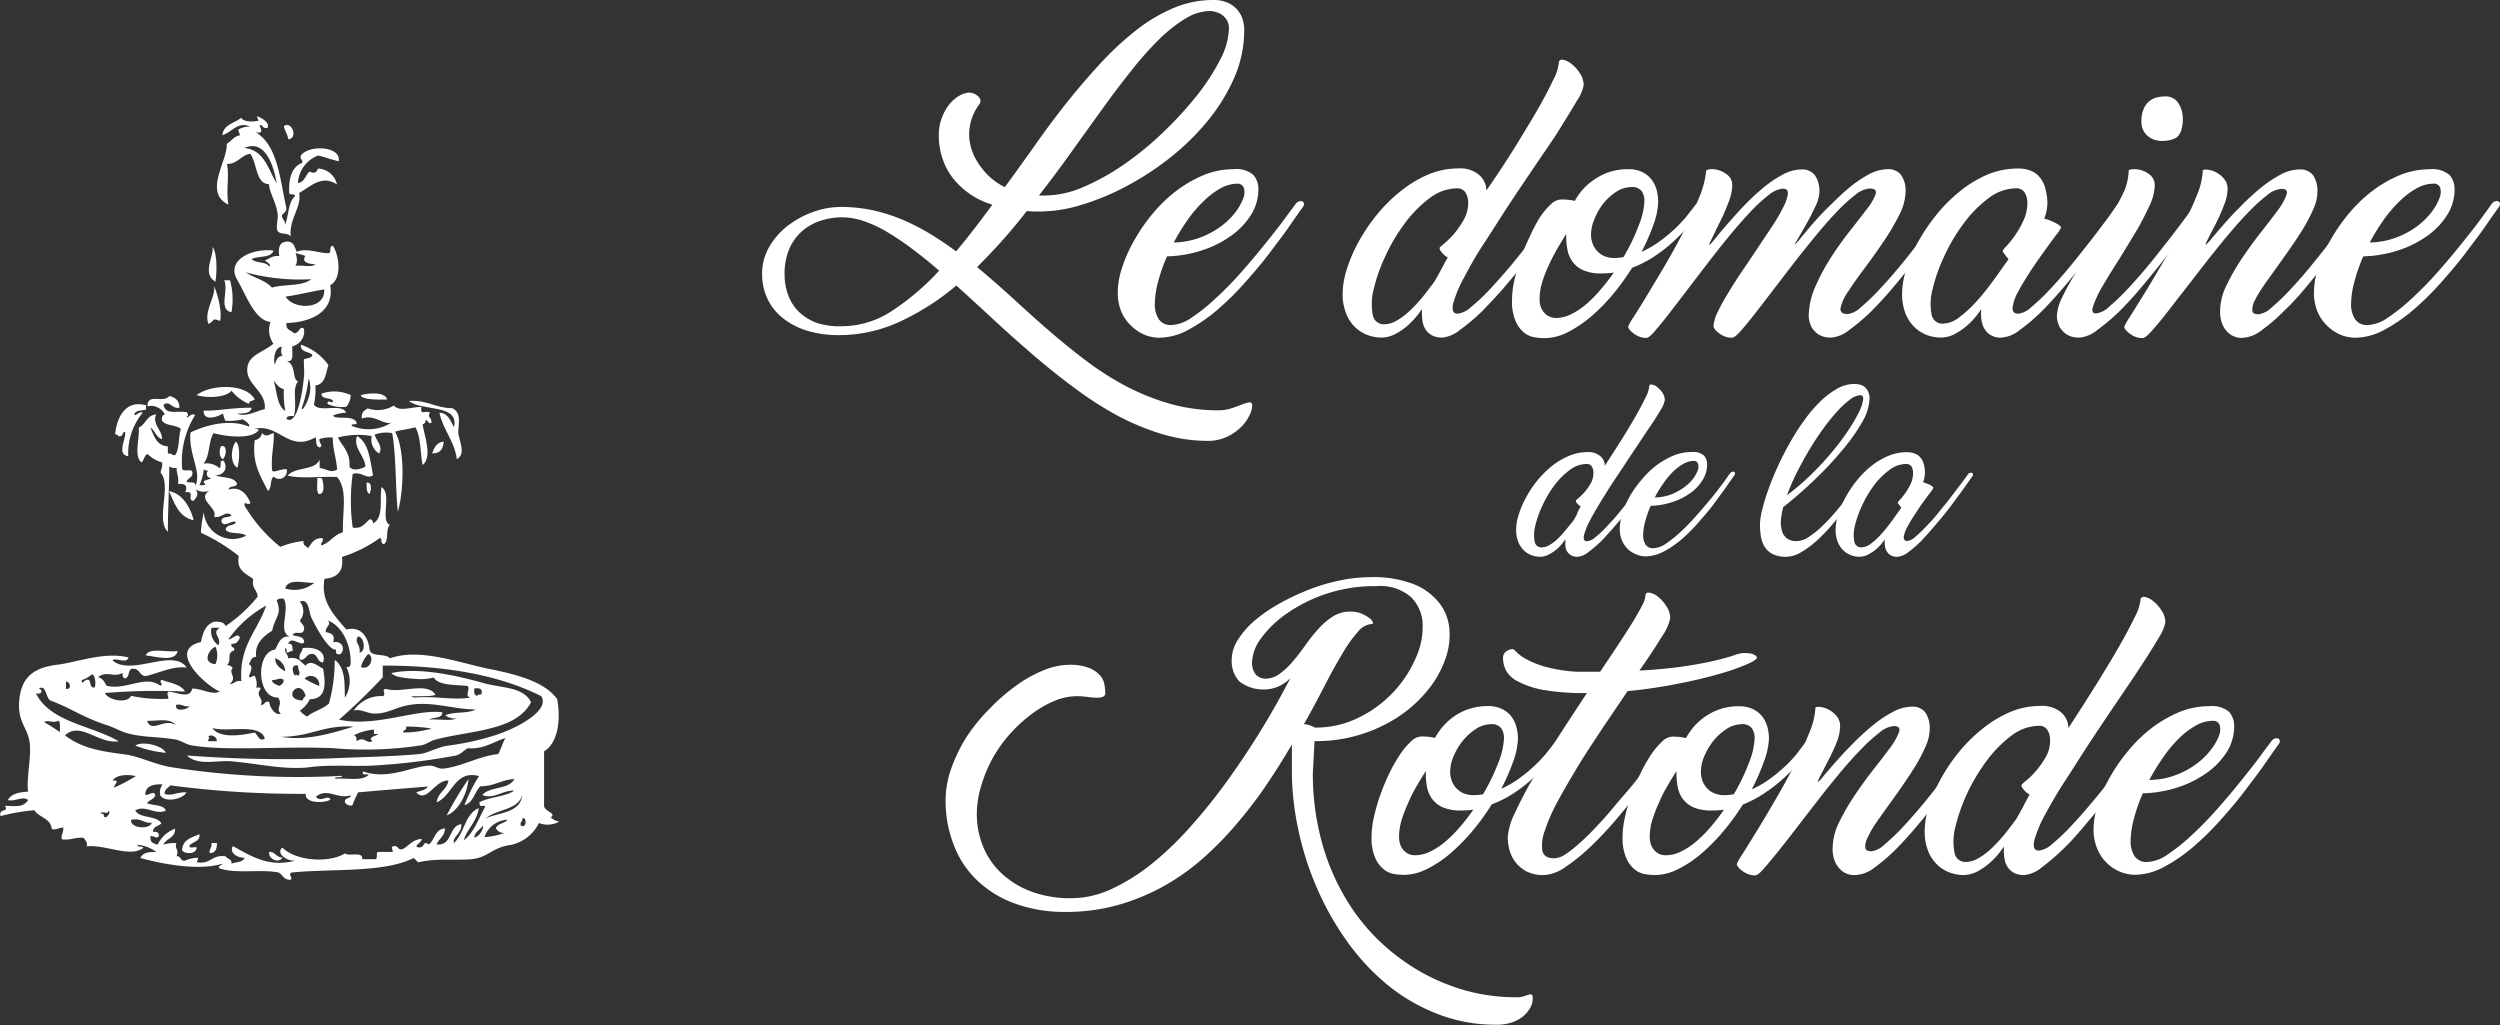 <svg xmlns="http://www.w3.org/2000/svg" viewBox="0 0 295.5 121.19"><rect x="0" y="0" width="295.5" height="121.19" fill="#333333" stroke="none"/><defs><style>.cls-1{fill:#fff;}</style></defs><title>logo fontaine Footer</title><g id="Calque_2" data-name="Calque 2"><g id="Calque_1-2" data-name="Calque 1"><path class="cls-1" d="M144.06,48.5a4.7,4.7,0,0,0,1.49-.24c.48-.16.9-.31,1.27-.45a3.31,3.31,0,0,1,.87-.25c.21,0,.32.1.32.37a2.83,2.83,0,0,1-.34,1.2,4.74,4.74,0,0,1-1,1.37A5.84,5.84,0,0,1,145,51.64a5.12,5.12,0,0,1-2.24.47,18.94,18.94,0,0,1-5.47-.82A29.29,29.29,0,0,1,132,49.08,41.7,41.7,0,0,1,127,45.85c-1.66-1.22-3.28-2.52-4.86-3.88s-3.14-2.74-4.67-4.16-3-2.77-4.43-4.06A29.85,29.85,0,0,1,106.4,38a17,17,0,0,1-7.26,1.61,12.6,12.6,0,0,1-3.83-.55,8.62,8.62,0,0,1-2.84-1.51,6.39,6.39,0,0,1-1.77-2.27,6.8,6.8,0,0,1-.62-2.9,6.29,6.29,0,0,1,.85-3.21,8.7,8.7,0,0,1,2.21-2.51,11.19,11.19,0,0,1,3-1.62,9.72,9.72,0,0,1,3.26-.58,18.07,18.07,0,0,1,3.7.38,20.34,20.34,0,0,1,3.48,1.09,26.08,26.08,0,0,1,3.29,1.67c1.07.65,2.12,1.35,3.14,2.11.72-.85,1.43-1.74,2.14-2.66s1.43-1.88,2.15-2.86a9.28,9.28,0,0,1-4.79-3.29,8.21,8.21,0,0,1-1.54-4.8,5.7,5.7,0,0,1,.46-2.43,5.53,5.53,0,0,1,1-1.59,4,4,0,0,1,1.17-.87,2.54,2.54,0,0,1,.86-.26,1.57,1.57,0,0,1,1,.31.89.89,0,0,1,.44.69.9.9,0,0,1-.22.47,8.49,8.49,0,0,0-.47.77,6,6,0,0,0-.65,2.91,5.58,5.58,0,0,0,.2,1.28,6.52,6.52,0,0,0,.7,1.64,8.92,8.92,0,0,0,1.31,1.68,7.51,7.51,0,0,0,2,1.42q1.91-2.61,3.79-5.27t3.85-5.12q2-2.46,4-4.6a35,35,0,0,1,4.11-3.73A19.13,19.13,0,0,1,138.83.9a12,12,0,0,1,4.56-.9,4.11,4.11,0,0,1,1.79.35,3.24,3.24,0,0,1,1.14.89,3.12,3.12,0,0,1,.58,1.13,4.44,4.44,0,0,1,.17,1.14,14.11,14.11,0,0,1-1.2,5.72,21.79,21.79,0,0,1-3.18,5.13,29.12,29.12,0,0,1-4.5,4.37,33.52,33.52,0,0,1-5.2,3.36,29.09,29.09,0,0,1-5.28,2.16A17,17,0,0,1,123,25l-.84,0-.8-.05c-.93,1.2-1.89,2.36-2.87,3.46s-2,2.16-3,3.16c1.43,1.18,2.84,2.42,4.25,3.71s2.83,2.58,4.28,3.83,2.93,2.46,4.43,3.58a34.43,34.43,0,0,0,4.73,3,27.78,27.78,0,0,0,5.19,2.06A21,21,0,0,0,144.06,48.5ZM99.55,38.56a10.76,10.76,0,0,0,5.86-1.8A29.34,29.34,0,0,0,111,32c-1-.91-2.08-1.75-3.1-2.52a32.2,32.2,0,0,0-2.94-2,14.59,14.59,0,0,0-2.79-1.32,7.89,7.89,0,0,0-5.07-.1,6.27,6.27,0,0,0-2.19,1.17,5.88,5.88,0,0,0-1.57,2.09,7.37,7.37,0,0,0-.6,3.13,6.75,6.75,0,0,0,.41,2.39,5.41,5.41,0,0,0,1.26,2,6.07,6.07,0,0,0,2.12,1.32A8.58,8.58,0,0,0,99.55,38.56ZM143.09,1.3a5.74,5.74,0,0,0-3,.91A17,17,0,0,0,137,4.66a38.51,38.51,0,0,0-3.26,3.67q-1.68,2.1-3.43,4.53t-3.63,5.05q-1.87,2.63-3.88,5.2h.71a11.68,11.68,0,0,0,4.54-1,27.32,27.32,0,0,0,4.87-2.72,37.79,37.79,0,0,0,4.65-3.83,43.39,43.39,0,0,0,3.95-4.33,25.23,25.23,0,0,0,2.74-4.25,8.33,8.33,0,0,0,1-3.6,2,2,0,0,0-.2-.92,2.14,2.14,0,0,0-.52-.63,2.05,2.05,0,0,0-.72-.37A2.68,2.68,0,0,0,143.09,1.3Z"/><path class="cls-1" d="M153.19,24.05a.65.65,0,0,1,.39-.25.44.44,0,0,1,.36,0,.37.37,0,0,1,.19.25.51.51,0,0,1-.1.37c-.4.56-.94,1.32-1.62,2.31s-1.47,2-2.36,3.19-1.86,2.31-2.91,3.5a33.92,33.92,0,0,1-3.26,3.21A19.18,19.18,0,0,1,140.43,39a7.32,7.32,0,0,1-3.46.92,4.75,4.75,0,0,1-1.56-.3,4.9,4.9,0,0,1-1.58-1A5,5,0,0,1,132.61,37a5.79,5.79,0,0,1-.49-2.51,9.33,9.33,0,0,1,.49-2.79A16.8,16.8,0,0,1,134,28.53a21.12,21.12,0,0,1,2.14-3.15,17.36,17.36,0,0,1,2.77-2.72,14.76,14.76,0,0,1,3.26-1.92A9.3,9.3,0,0,1,145.8,20a3.1,3.1,0,0,1,2.34.67,2.5,2.5,0,0,1,.6,1.74,5.62,5.62,0,0,1-.83,2.92,8.71,8.71,0,0,1-2.31,2.48,12.72,12.72,0,0,1-3.45,1.76,14.4,14.4,0,0,1-4.21.73,19.67,19.67,0,0,0-1.05,3,10.32,10.32,0,0,0-.39,2.61,3.17,3.17,0,0,0,.47,1.82,1.68,1.68,0,0,0,1.51.69,4.55,4.55,0,0,0,2.4-.9,21.83,21.83,0,0,0,2.86-2.3,41.66,41.66,0,0,0,3-3.07q1.49-1.69,2.78-3.3c.85-1.07,1.61-2,2.27-2.91S152.9,24.45,153.19,24.05Zm-6.95-2.34a4.14,4.14,0,0,0-2,.57,9.39,9.39,0,0,0-2,1.53A15,15,0,0,0,140.37,26a24.91,24.91,0,0,0-1.63,2.66,9.25,9.25,0,0,0,3.11-.58,9.91,9.91,0,0,0,2.46-1.32A8.6,8.6,0,0,0,146,25.12a6.48,6.48,0,0,0,.94-1.65,1.81,1.81,0,0,0,.08-1.26A.76.76,0,0,0,146.24,21.71Z"/><path class="cls-1" d="M184.13,24.25a.57.57,0,0,1,.38-.27.73.73,0,0,1,.37,0,.32.32,0,0,1,.18.25.49.49,0,0,1-.1.39L183.29,27c-.71,1-1.51,2-2.39,3.16s-1.81,2.27-2.79,3.44-2,2.23-2.9,3.16A23.15,23.15,0,0,1,172.56,39a3.85,3.85,0,0,1-2.08.9,2.46,2.46,0,0,1-1.29-.3,2.12,2.12,0,0,1-.73-.73,2.54,2.54,0,0,1-.32-.91,6.78,6.78,0,0,1-.07-.83v-.44a.38.38,0,0,1,0-.16,9.88,9.88,0,0,1-1.41,1.7,7.71,7.71,0,0,1-1.55,1.15,3.59,3.59,0,0,1-1.86.52,4.93,4.93,0,0,1-1.5-.26,4.17,4.17,0,0,1-1.49-.89,4.54,4.54,0,0,1-1.12-1.62,6.25,6.25,0,0,1-.44-2.48,9.83,9.83,0,0,1,.49-2.81,17.78,17.78,0,0,1,1.37-3.21,20.93,20.93,0,0,1,2.14-3.19,18.27,18.27,0,0,1,2.78-2.78,14.17,14.17,0,0,1,3.26-2,9.09,9.09,0,0,1,3.64-.75,3.39,3.39,0,0,1,2.49.8,2.46,2.46,0,0,1,.82,1.81Q177.44,20,179,17.51c1-1.64,1.93-3.14,2.71-4.5s1.4-2.53,1.85-3.5a5.84,5.84,0,0,0,.69-2c0-.34.15-.49.47-.45a2.17,2.17,0,0,1,1,.47,4.24,4.24,0,0,1,1,1.1,2.55,2.55,0,0,1,.47,1.45,5.11,5.11,0,0,1-.79,1.81c-.52.91-1.21,2-2,3.29s-1.81,2.71-2.86,4.27-2.12,3.13-3.16,4.71-2,3.14-3,4.65-1.73,2.87-2.36,4.05a14.53,14.53,0,0,0-1.23,2.93c-.2.77-.08,1.2.36,1.28l.11,0a.22.22,0,0,0,.1,0,2.86,2.86,0,0,0,1.53-.79,21.92,21.92,0,0,0,2.13-2c.77-.82,1.57-1.72,2.41-2.71s1.62-2,2.37-2.91,1.42-1.82,2-2.61S183.84,24.65,184.13,24.25Zm-13,6.19a2.6,2.6,0,0,1-.5-.37,2.83,2.83,0,0,1-.32-.37.66.66,0,0,1-.15-.4c0-.05.18-.21.53-.5a10.17,10.17,0,0,0,1.16-1.14A10.81,10.81,0,0,0,173,26a4,4,0,0,0,.54-2,2.25,2.25,0,0,0-.32-1.25,1.14,1.14,0,0,0-1-.49,5.47,5.47,0,0,0-3.28,1.19,14.19,14.19,0,0,0-2.93,3,20.74,20.74,0,0,0-2.27,3.85,19.6,19.6,0,0,0-1.36,3.84,6.94,6.94,0,0,0-.13,3,1.32,1.32,0,0,0,1.37,1.19,2.92,2.92,0,0,0,1.41-.4,8,8,0,0,0,1.49-1.09,17,17,0,0,0,1.52-1.6c.51-.62,1-1.27,1.54-2,.24-.42.49-.86.73-1.32S170.81,31,171.12,30.44Z"/><path class="cls-1" d="M200.38,24.25a.58.58,0,0,1,.37-.27.67.67,0,0,1,.35,0,.37.37,0,0,1,.2.25.48.48,0,0,1-.08.39,21.62,21.62,0,0,1-1.56,2,23.84,23.84,0,0,1-1.94,2,19.25,19.25,0,0,1-2.25,1.74,13.87,13.87,0,0,1-2.55,1.29,29.83,29.83,0,0,1-2.25,3.11,22.73,22.73,0,0,1-2.61,2.66,14.63,14.63,0,0,1-2.76,1.85,6.15,6.15,0,0,1-2.78.7,7.2,7.2,0,0,1-1.12-.1,2.72,2.72,0,0,1-1.25-.55,3.61,3.61,0,0,1-1-1.35,5.9,5.9,0,0,1-.43-2.51,10.89,10.89,0,0,1,.28-2.33,23.58,23.58,0,0,1,.75-2.61,24,24,0,0,1,1.07-2.55A17.41,17.41,0,0,1,182,25.72a8.24,8.24,0,0,1,1.3-1.56,1.88,1.88,0,0,1,1.19-.58,7.19,7.19,0,0,1,1,.05,4.23,4.23,0,0,1,.65.12A7.12,7.12,0,0,1,188.79,21a6.82,6.82,0,0,1,3.63-1,3.67,3.67,0,0,1,1.76.37,3.06,3.06,0,0,1,1.08.92,3.43,3.43,0,0,1,.57,1.24,5.44,5.44,0,0,1,.17,1.28,8.53,8.53,0,0,1-.53,2.66,25.11,25.11,0,0,1-1.44,3.3,11.73,11.73,0,0,0,2-1.14,20.59,20.59,0,0,0,1.76-1.42,18.91,18.91,0,0,0,1.47-1.52C199.66,25.17,200.05,24.69,200.38,24.25ZM183.89,37.59a4.11,4.11,0,0,0,1.78-.43A8.46,8.46,0,0,0,187.44,36a14.47,14.47,0,0,0,1.7-1.71,25.89,25.89,0,0,0,1.61-2.07,11.57,11.57,0,0,1-1.47.1,5.09,5.09,0,0,1-2.16-.39,3.06,3.06,0,0,1-1.25-1,3.5,3.5,0,0,1-.59-1.37,8.3,8.3,0,0,1-.15-1.58,1.15,1.15,0,0,1,0-.16,1.16,1.16,0,0,0,0-.17c-.35.56-.72,1.15-1.08,1.79s-.71,1.29-1,1.95a13.8,13.8,0,0,0-.77,2,6.79,6.79,0,0,0-.3,1.94,2.73,2.73,0,0,0,.18,1.06,2.11,2.11,0,0,0,.47.68,1.71,1.71,0,0,0,.62.39A2.09,2.09,0,0,0,183.89,37.59Zm8-7.19a23.66,23.66,0,0,0,1.81-3.75,8.73,8.73,0,0,0,.67-2.87,2,2,0,0,0-.35-1.22,1.39,1.39,0,0,0-1.16-.45,3.31,3.31,0,0,0-1.85.58,6.65,6.65,0,0,0-1.56,1.44,7.35,7.35,0,0,0-1,1.81,4.58,4.58,0,0,0-.39,1.72,3.14,3.14,0,0,0,.25,1.3,2.62,2.62,0,0,0,.66.89,2.42,2.42,0,0,0,.88.5,3.15,3.15,0,0,0,.92.15A6.45,6.45,0,0,0,191.85,30.4Z"/><path class="cls-1" d="M212.15,28.9s.25-.22.61-.66.82-1,1.38-1.65,1.22-1.38,2-2.14,1.5-1.47,2.29-2.14a14.53,14.53,0,0,1,2.39-1.66,4.87,4.87,0,0,1,2.28-.65,1.88,1.88,0,0,1,1.62.7,3.25,3.25,0,0,1,.52,2,6.33,6.33,0,0,1-.77,2.75,27.11,27.11,0,0,1-1.86,3.14c-.72,1.07-1.47,2.12-2.24,3.15s-1.41,1.93-1.92,2.72a5.38,5.38,0,0,0-.89,1.92c-.08.5.21.74.85.74a2.76,2.76,0,0,0,1.53-.79,24.58,24.58,0,0,0,2.1-2c.77-.82,1.57-1.72,2.4-2.71s1.6-2,2.34-2.93,1.4-1.83,2-2.62,1-1.39,1.32-1.79a.57.57,0,0,1,.38-.27.73.73,0,0,1,.37,0,.32.32,0,0,1,.18.25.49.49,0,0,1-.1.39L229.21,27c-.71,1-1.5,2-2.37,3.16s-1.79,2.27-2.76,3.44-1.93,2.23-2.86,3.16A23.12,23.12,0,0,1,218.58,39a3.85,3.85,0,0,1-2.08.9,2.73,2.73,0,0,1-1.57-.38,2.77,2.77,0,0,1-.8-.85,3.15,3.15,0,0,1-.34-1.27,8.79,8.79,0,0,1,.79-3.53,24.35,24.35,0,0,1,1.87-3.48c.73-1.13,1.48-2.18,2.26-3.16s1.43-1.84,2-2.58a5.92,5.92,0,0,0,1-1.74c.11-.42-.13-.63-.74-.63a3.07,3.07,0,0,0-1.67.75,18.61,18.61,0,0,0-2.19,2c-.79.83-1.62,1.77-2.49,2.83s-1.74,2.14-2.59,3.24-1.69,2.19-2.49,3.24-1.53,2-2.18,2.83-1.2,1.49-1.65,2-.78.75-1,.75a2.28,2.28,0,0,1-.87-.16,3,3,0,0,1-.7-.41,1.91,1.91,0,0,1-.45-.45.68.68,0,0,1-.15-.31,4.26,4.26,0,0,1,.48-1.68,24.16,24.16,0,0,1,1.26-2.3c.51-.85,1.08-1.74,1.72-2.68s1.26-1.86,1.87-2.78,1.19-1.78,1.73-2.6a20,20,0,0,0,1.25-2.2,4.34,4.34,0,0,0,.48-1.5c0-.37-.17-.55-.6-.55a3.07,3.07,0,0,0-1.67.75,17.82,17.82,0,0,0-2.17,2c-.78.83-1.61,1.77-2.48,2.83s-1.73,2.14-2.57,3.24-1.68,2.19-2.48,3.24-1.53,2-2.17,2.83-1.2,1.49-1.64,2-.76.75-.94.75a2.28,2.28,0,0,1-.87-.16,2.81,2.81,0,0,1-.7-.41,1.91,1.91,0,0,1-.45-.45.68.68,0,0,1-.15-.31,7.06,7.06,0,0,1,.65-1.14c.44-.69,1-1.57,1.64-2.64s1.38-2.28,2.16-3.62,1.51-2.67,2.19-4,1.26-2.62,1.75-3.84a11.25,11.25,0,0,0,.84-3.15c0-.11.16-.18.48-.22a2.53,2.53,0,0,1,1.06.14,2.92,2.92,0,0,1,1.05.6,1.53,1.53,0,0,1,.49,1.22,5.63,5.63,0,0,1-.46,2c-.3.79-.62,1.56-1,2.29s-.65,1.37-.92,1.89-.36.79-.3.79.25-.22.61-.66.81-1,1.38-1.65,1.21-1.38,1.93-2.14a26.73,26.73,0,0,1,2.25-2.14,14.59,14.59,0,0,1,2.4-1.66,4.84,4.84,0,0,1,2.27-.65,1.86,1.86,0,0,1,1.62.7,3.25,3.25,0,0,1,.52,2,4.34,4.34,0,0,1-.48,1.69c-.33.71-.68,1.39-1.06,2.06s-.71,1.25-1,1.74S212.09,28.9,212.15,28.9Z"/><path class="cls-1" d="M250.21,24.25a.59.59,0,0,1,.39-.27.74.74,0,0,1,.37,0,.32.32,0,0,1,.18.25.54.54,0,0,1-.1.39L249.38,27c-.72,1-1.51,2-2.38,3.16s-1.79,2.27-2.77,3.44-1.94,2.23-2.86,3.16A21.5,21.5,0,0,1,238.74,39a3.84,3.84,0,0,1-2.1.9,2.26,2.26,0,0,1-1.66-.52,2.51,2.51,0,0,1-.69-1.15,4.89,4.89,0,0,1-.1-1.7,9.84,9.84,0,0,1-1.4,1.7,8.08,8.08,0,0,1-1.56,1.15,3.58,3.58,0,0,1-1.85.52,5,5,0,0,1-1.51-.26,4.34,4.34,0,0,1-1.49-.89,4.67,4.67,0,0,1-1.12-1.62,6.26,6.26,0,0,1-.43-2.48,9.79,9.79,0,0,1,.48-2.81,17.39,17.39,0,0,1,1.38-3.19,21.43,21.43,0,0,1,2.14-3.19,17.9,17.9,0,0,1,2.77-2.8,14,14,0,0,1,3.26-2,9.3,9.3,0,0,1,3.65-.74,3.87,3.87,0,0,1,1.62.3,2.58,2.58,0,0,1,1.05.84,3.38,3.38,0,0,1,.59,1.27A6.7,6.7,0,0,1,242,24a5.28,5.28,0,0,1-.37,1.84,5.84,5.84,0,0,1,.64.2l.64.29a3.66,3.66,0,0,1,.5.3c.13.1.2.2.2.28a4.14,4.14,0,0,1-.59.89c-.39.52-.86,1.16-1.4,1.91s-1.11,1.55-1.67,2.42-1.05,1.67-1.43,2.39a5.25,5.25,0,0,0-.63,1.82c-.05.5.19.74.7.74a2.71,2.71,0,0,0,1.52-.79,23.17,23.17,0,0,0,2.11-2c.77-.82,1.57-1.72,2.39-2.71s1.61-2,2.34-2.93,1.4-1.83,2-2.62S249.92,24.65,250.21,24.25Zm-20.53,14a3.17,3.17,0,0,0,1.84-.7,13.35,13.35,0,0,0,2-1.81,27.58,27.58,0,0,0,2-2.46c.66-.9,1.29-1.79,1.89-2.65a6.39,6.39,0,0,1-.48-.61,1.15,1.15,0,0,1-.22-.36,2.43,2.43,0,0,1,.45-.56,11.81,11.81,0,0,0,1-1.25,10.86,10.86,0,0,0,1-1.76,4.67,4.67,0,0,0,.47-2.09,2.17,2.17,0,0,0-.32-1.25,1.14,1.14,0,0,0-1-.49A5.47,5.47,0,0,0,235,23.46a14.19,14.19,0,0,0-2.93,3,20.74,20.74,0,0,0-2.27,3.85,19.6,19.6,0,0,0-1.36,3.84,6.78,6.78,0,0,0-.13,3A1.31,1.31,0,0,0,229.68,38.26Z"/><path class="cls-1" d="M259.38,24.25a.57.57,0,0,1,.38-.27.73.73,0,0,1,.37,0,.32.32,0,0,1,.18.25.49.49,0,0,1-.1.39L258.54,27c-.71,1-1.5,2-2.37,3.16s-1.79,2.27-2.76,3.44-1.92,2.23-2.86,3.16A23.12,23.12,0,0,1,247.91,39a3.85,3.85,0,0,1-2.08.9,2.73,2.73,0,0,1-1.57-.38,2.77,2.77,0,0,1-.8-.85,3.15,3.15,0,0,1-.34-1.27,5.52,5.52,0,0,1,.62-2.23,29.34,29.34,0,0,1,1.57-2.86c.64-1,1.32-2.1,2-3.23s1.41-2.22,2-3.29A26.41,26.41,0,0,0,251,22.76a6.69,6.69,0,0,0,.61-2.56c0-.11.17-.18.49-.2a3.08,3.08,0,0,1,1.05.13,2.92,2.92,0,0,1,1.06.61,1.58,1.58,0,0,1,.48,1.23,6.19,6.19,0,0,1-.7,2.51c-.47,1-1,2.06-1.69,3.18s-1.34,2.24-2.06,3.36-1.32,2.14-1.84,3a13.17,13.17,0,0,0-1,2.19c-.18.56-.06.84.37.84a2.77,2.77,0,0,0,1.52-.79,24.58,24.58,0,0,0,2.1-2c.77-.82,1.57-1.72,2.4-2.71s1.6-2,2.34-2.93,1.4-1.83,2-2.62S259.09,24.65,259.38,24.25Zm-2.11-8a2.41,2.41,0,0,1-.95.34,3.43,3.43,0,0,1-1.39,0,2.53,2.53,0,0,1-1.25-.68,2.2,2.2,0,0,1-.56-1.64,3.28,3.28,0,0,1,.24-1.34A2.26,2.26,0,0,1,254,12a2.21,2.21,0,0,1,.88-.47,4,4,0,0,1,1-.13,1.77,1.77,0,0,1,1.49.63,3.19,3.19,0,0,1,.6,1.47,4.24,4.24,0,0,1-.08,1.63A1.83,1.83,0,0,1,257.27,16.25Z"/><path class="cls-1" d="M265.13,39.93a2.38,2.38,0,0,1-1.64-.5,2.75,2.75,0,0,1-.8-1.1,3.85,3.85,0,0,1-.27-1.64,7,7,0,0,1,.77-3,25.49,25.49,0,0,1,1.84-3.2c.71-1.05,1.46-2.08,2.24-3.07s1.44-1.86,2-2.61a6.84,6.84,0,0,0,1-1.81c.15-.45-.06-.68-.61-.68a3.06,3.06,0,0,0-1.68.75,19.45,19.45,0,0,0-2.2,2c-.81.83-1.65,1.77-2.53,2.83s-1.75,2.14-2.61,3.24-1.69,2.19-2.51,3.24-1.55,2-2.2,2.83-1.22,1.49-1.68,2-.77.75-1,.75a2.28,2.28,0,0,1-.87-.16,2.81,2.81,0,0,1-.7-.41,1.91,1.91,0,0,1-.45-.45.68.68,0,0,1-.15-.31,7.49,7.49,0,0,1,.68-1.19l1.73-2.78c.69-1.12,1.43-2.38,2.24-3.76s1.55-2.75,2.24-4.1,1.26-2.61,1.72-3.78a8.2,8.2,0,0,0,.68-2.86c0-.09.16-.12.46-.11a2.8,2.8,0,0,1,1,.26,3.16,3.16,0,0,1,1,.76,1.84,1.84,0,0,1,.47,1.3,5.43,5.43,0,0,1-.44,1.92,23.29,23.29,0,0,1-.95,2.15c-.35.67-.65,1.26-.9,1.75s-.35.74-.29.74a3.23,3.23,0,0,0,.62-.66l1.42-1.65c.58-.67,1.24-1.38,2-2.14a29,29,0,0,1,2.3-2.14,14.78,14.78,0,0,1,2.43-1.66,4.94,4.94,0,0,1,2.29-.65,1.88,1.88,0,0,1,1.64.7,3.39,3.39,0,0,1,.5,2,5,5,0,0,1-.45,1.91,18.38,18.38,0,0,1-1.15,2.24c-.47.78-1,1.58-1.56,2.39s-1.13,1.6-1.67,2.36-1.06,1.47-1.52,2.14a12.77,12.77,0,0,0-1.06,1.76,2.2,2.2,0,0,0-.28,1.19c0,.29.29.43.73.43a2.76,2.76,0,0,0,1.53-.79,24.58,24.58,0,0,0,2.1-2c.77-.82,1.57-1.72,2.39-2.71s1.61-2,2.34-2.93l2-2.62c.59-.79,1-1.39,1.32-1.79a.57.57,0,0,1,.38-.27.73.73,0,0,1,.37,0,.32.32,0,0,1,.18.25.54.54,0,0,1-.1.39L277.87,27c-.69,1-1.46,2-2.3,3.16s-1.75,2.27-2.71,3.44S271,35.79,270,36.72A20.22,20.22,0,0,1,267.37,39,4.06,4.06,0,0,1,265.13,39.93Z"/><path class="cls-1" d="M294.56,24.05a.65.65,0,0,1,.39-.25.44.44,0,0,1,.36,0,.37.37,0,0,1,.19.25.51.51,0,0,1-.1.37c-.4.56-.94,1.32-1.62,2.31s-1.47,2-2.36,3.19-1.86,2.31-2.91,3.5a33.92,33.92,0,0,1-3.26,3.21A19.18,19.18,0,0,1,281.8,39a7.32,7.32,0,0,1-3.46.92,4.75,4.75,0,0,1-1.56-.3,4.9,4.9,0,0,1-1.58-1A5,5,0,0,1,274,37a5.79,5.79,0,0,1-.49-2.51,9.33,9.33,0,0,1,.49-2.79,16.8,16.8,0,0,1,1.37-3.16,21.12,21.12,0,0,1,2.14-3.15,17.36,17.36,0,0,1,2.77-2.72,14.76,14.76,0,0,1,3.26-1.92,9.3,9.3,0,0,1,3.65-.74,3.1,3.1,0,0,1,2.34.67,2.5,2.5,0,0,1,.6,1.74,5.62,5.62,0,0,1-.83,2.92A8.71,8.71,0,0,1,287,27.81a12.72,12.72,0,0,1-3.45,1.76,14.4,14.4,0,0,1-4.21.73,19.67,19.67,0,0,0-1.05,3,10.32,10.32,0,0,0-.39,2.61,3.17,3.17,0,0,0,.47,1.82,1.68,1.68,0,0,0,1.51.69,4.55,4.55,0,0,0,2.4-.9,21.83,21.83,0,0,0,2.86-2.3,41.66,41.66,0,0,0,3-3.07q1.49-1.69,2.78-3.3c.85-1.07,1.61-2,2.27-2.91S294.27,24.45,294.56,24.05Zm-6.95-2.34a4.14,4.14,0,0,0-2,.57,9.39,9.39,0,0,0-2,1.53A15,15,0,0,0,281.74,26a24.91,24.91,0,0,0-1.63,2.66,9.25,9.25,0,0,0,3.11-.58,9.91,9.91,0,0,0,2.46-1.32,8.6,8.6,0,0,0,1.72-1.68,6.48,6.48,0,0,0,.94-1.65,1.81,1.81,0,0,0,.08-1.26A.76.76,0,0,0,287.61,21.71Z"/><path class="cls-1" d="M194.86,56.05a.37.37,0,0,1,.24-.16.35.35,0,0,1,.23,0,.19.19,0,0,1,.11.15.28.28,0,0,1-.06.24l-1,1.42c-.44.61-.93,1.26-1.48,2s-1.11,1.41-1.72,2.13-1.2,1.37-1.78,2a15.65,15.65,0,0,1-1.64,1.42,2.39,2.39,0,0,1-1.28.56,1.46,1.46,0,0,1-.8-.19,1.21,1.21,0,0,1-.45-.45,1.45,1.45,0,0,1-.2-.56,3.25,3.25,0,0,1,0-.51v-.27a.25.25,0,0,1,0-.1,5.65,5.65,0,0,1-.87,1.05,4.78,4.78,0,0,1-1,.71,2.23,2.23,0,0,1-1.14.32,2.93,2.93,0,0,1-.93-.16,2.65,2.65,0,0,1-.92-.55,2.87,2.87,0,0,1-.69-1,3.81,3.81,0,0,1-.27-1.53,5.94,5.94,0,0,1,.3-1.73,10.45,10.45,0,0,1,.85-2,12.1,12.1,0,0,1,1.32-2,11.59,11.59,0,0,1,1.71-1.72,8.67,8.67,0,0,1,2-1.21,5.64,5.64,0,0,1,2.25-.47,2.13,2.13,0,0,1,1.54.5,1.51,1.51,0,0,1,.51,1.11c.7-1.07,1.36-2.11,2-3.12s1.19-1.94,1.67-2.78.86-1.56,1.14-2.16a3.52,3.52,0,0,0,.43-1.27c0-.2.09-.3.29-.27a1.39,1.39,0,0,1,.64.28,3.06,3.06,0,0,1,.64.69,1.56,1.56,0,0,1,.28.89,3.24,3.24,0,0,1-.48,1.12c-.32.56-.75,1.24-1.27,2s-1.11,1.67-1.76,2.63S192,55,191.32,56s-1.27,1.93-1.85,2.87-1.07,1.77-1.46,2.5a9.06,9.06,0,0,0-.76,1.8c-.12.48-.05.74.23.8h.12a1.77,1.77,0,0,0,1-.49,12,12,0,0,0,1.31-1.24c.48-.5,1-1.06,1.49-1.67s1-1.21,1.46-1.79l1.24-1.61C194.41,56.67,194.69,56.3,194.86,56.05Zm-8,3.82a1.09,1.09,0,0,1-.31-.23,1.42,1.42,0,0,1-.2-.22.45.45,0,0,1-.09-.25s.11-.13.33-.31a5.77,5.77,0,0,0,.71-.7,5.93,5.93,0,0,0,.71-1,2.46,2.46,0,0,0,.33-1.25,1.41,1.41,0,0,0-.19-.78.71.71,0,0,0-.63-.29,3.35,3.35,0,0,0-2,.73,8.92,8.92,0,0,0-1.81,1.82,13.4,13.4,0,0,0-1.4,2.38,12.59,12.59,0,0,0-.84,2.37,4.32,4.32,0,0,0-.08,1.83.81.81,0,0,0,.84.73,1.75,1.75,0,0,0,.87-.25,4.74,4.74,0,0,0,.92-.67,10.08,10.08,0,0,0,.94-1c.32-.38.63-.78,1-1.21q.23-.39.45-.81C186.47,60.49,186.65,60.19,186.84,59.87Z"/><path class="cls-1" d="M204.5,55.93a.47.47,0,0,1,.24-.16.35.35,0,0,1,.23,0,.23.23,0,0,1,.11.16.36.36,0,0,1-.06.23c-.25.34-.58.82-1,1.42s-.91,1.26-1.46,2-1.15,1.43-1.79,2.16a19.78,19.78,0,0,1-2,2,11.1,11.1,0,0,1-2.12,1.45,4.58,4.58,0,0,1-2.14.57,2.77,2.77,0,0,1-1-.19,3.09,3.09,0,0,1-1-.58,3.21,3.21,0,0,1-.75-1,3.58,3.58,0,0,1-.3-1.54,5.88,5.88,0,0,1,.3-1.73,10.8,10.8,0,0,1,.85-2A12.81,12.81,0,0,1,194,56.75a10.45,10.45,0,0,1,1.71-1.68,9.29,9.29,0,0,1,2-1.18,5.63,5.63,0,0,1,2.25-.46,1.92,1.92,0,0,1,1.45.42,1.56,1.56,0,0,1,.37,1.07,3.47,3.47,0,0,1-.52,1.8,5.25,5.25,0,0,1-1.42,1.53,7.61,7.61,0,0,1-2.13,1.08,8.8,8.8,0,0,1-2.6.46,13.67,13.67,0,0,0-.65,1.85,6.47,6.47,0,0,0-.24,1.61,2,2,0,0,0,.29,1.13,1.07,1.07,0,0,0,.93.42,2.83,2.83,0,0,0,1.49-.55,14.62,14.62,0,0,0,1.76-1.42,25.78,25.78,0,0,0,1.84-1.9c.61-.69,1.18-1.37,1.71-2s1-1.26,1.4-1.8S204.32,56.18,204.5,55.93Zm-4.29-1.45a2.51,2.51,0,0,0-1.25.36,5.75,5.75,0,0,0-1.23.94,8.91,8.91,0,0,0-1.14,1.38,15.28,15.28,0,0,0-1,1.64,5.85,5.85,0,0,0,1.92-.35,6.76,6.76,0,0,0,1.51-.82,5.31,5.31,0,0,0,1.07-1,4.11,4.11,0,0,0,.57-1,1.11,1.11,0,0,0,.05-.77A.47.47,0,0,0,200.21,54.48Z"/><path class="cls-1" d="M220.37,56.05a.38.38,0,0,1,.23-.16.35.35,0,0,1,.23,0,.23.23,0,0,1,.12.15.32.32,0,0,1-.07.24l-1,1.42c-.42.61-.89,1.26-1.43,2s-1.12,1.41-1.73,2.13a22,22,0,0,1-1.89,2,11.57,11.57,0,0,1-1.9,1.42,3.54,3.54,0,0,1-1.77.56,3.46,3.46,0,0,1-1.67-.34,2.45,2.45,0,0,1-.94-.89,3.44,3.44,0,0,1-.42-1.23,8.73,8.73,0,0,1-.1-1.34,7.45,7.45,0,0,1,.26-1.75,21.89,21.89,0,0,1,.72-2.37q.47-1.31,1.11-2.73c.44-.95.91-1.88,1.44-2.81a25.42,25.42,0,0,1,1.69-2.65,16.18,16.18,0,0,1,1.89-2.22,9.23,9.23,0,0,1,2-1.53,4.22,4.22,0,0,1,2.06-.57,2.69,2.69,0,0,1,.61.08,1.4,1.4,0,0,1,.58.27,1.58,1.58,0,0,1,.42.55,2,2,0,0,1,.17.88,5.9,5.9,0,0,1-.83,2.66A21,21,0,0,1,217.93,53a39.69,39.69,0,0,1-3.26,3.53,51,51,0,0,1-3.9,3.42,8.49,8.49,0,0,0-.27,1.6,3.55,3.55,0,0,0,.15,1.27,1.63,1.63,0,0,0,.6.84,1.87,1.87,0,0,0,1.13.3,2.63,2.63,0,0,0,1.41-.49,10.13,10.13,0,0,0,1.55-1.24,21.26,21.26,0,0,0,1.58-1.67c.52-.61,1-1.21,1.46-1.8s.84-1.13,1.19-1.62Zm-.48-9.34a2.17,2.17,0,0,0-1.22.52,10.16,10.16,0,0,0-1.53,1.42,23,23,0,0,0-1.67,2.07c-.57.79-1.12,1.62-1.64,2.5s-1,1.76-1.47,2.68a24.78,24.78,0,0,0-1.13,2.63,29.33,29.33,0,0,0,2.88-2.47,34.51,34.51,0,0,0,2.44-2.64,27.36,27.36,0,0,0,1.9-2.53,20.07,20.07,0,0,0,1.26-2.14,4.93,4.93,0,0,0,.51-1.49C220.26,46.89,220.15,46.71,219.89,46.71Z"/><path class="cls-1" d="M232.62,56.05a.37.37,0,0,1,.24-.16.35.35,0,0,1,.23,0,.19.19,0,0,1,.11.15.28.28,0,0,1-.06.24l-1,1.42q-.66.91-1.47,2t-1.71,2.13c-.6.72-1.19,1.37-1.76,2a13,13,0,0,1-1.62,1.42,2.41,2.41,0,0,1-1.3.56,1.4,1.4,0,0,1-1-.32,1.52,1.52,0,0,1-.43-.71,3,3,0,0,1-.06-1.05,5.65,5.65,0,0,1-.87,1.05,4.78,4.78,0,0,1-1,.71,2.23,2.23,0,0,1-1.14.32,2.93,2.93,0,0,1-.93-.16,2.65,2.65,0,0,1-.92-.55,2.87,2.87,0,0,1-.69-1,3.81,3.81,0,0,1-.27-1.53,5.94,5.94,0,0,1,.3-1.73,10.11,10.11,0,0,1,.85-2,12.55,12.55,0,0,1,1.32-2,11.66,11.66,0,0,1,1.71-1.73,8.63,8.63,0,0,1,2-1.2,5.63,5.63,0,0,1,2.25-.46,2.41,2.41,0,0,1,1,.19,1.58,1.58,0,0,1,.65.51,2,2,0,0,1,.36.79,3.84,3.84,0,0,1,.12,1A3.34,3.34,0,0,1,227.3,57a2.23,2.23,0,0,1,.39.13l.4.17a2.81,2.81,0,0,1,.31.19c.08.06.12.12.12.17a2.28,2.28,0,0,1-.36.55l-.87,1.18c-.34.46-.68,1-1,1.49s-.64,1-.88,1.48a3.33,3.33,0,0,0-.39,1.12c0,.31.12.46.43.46a1.65,1.65,0,0,0,.94-.49,13,13,0,0,0,1.3-1.24c.48-.5,1-1.06,1.48-1.67s1-1.21,1.44-1.8.86-1.13,1.23-1.62S232.45,56.3,232.62,56.05ZM220,64.7a2,2,0,0,0,1.13-.43,8.18,8.18,0,0,0,1.22-1.12,18.41,18.41,0,0,0,1.23-1.52c.4-.55.79-1.1,1.16-1.64a3.47,3.47,0,0,1-.3-.37.7.7,0,0,1-.13-.22,1.2,1.2,0,0,1,.28-.34,9.24,9.24,0,0,0,.62-.78,8.32,8.32,0,0,0,.63-1.08,3,3,0,0,0,.28-1.29,1.41,1.41,0,0,0-.19-.78.71.71,0,0,0-.63-.29,3.35,3.35,0,0,0-2,.73,8.92,8.92,0,0,0-1.81,1.82,13.4,13.4,0,0,0-1.4,2.38,12.59,12.59,0,0,0-.84,2.37,4.32,4.32,0,0,0-.08,1.83A.82.82,0,0,0,220,64.7Z"/><path class="cls-1" d="M179.3,117.88a2.47,2.47,0,0,0,.79-.12l.6-.19a.45.45,0,0,1,.37,0c.08.06.11.22.11.48a2.25,2.25,0,0,1-.26,1,3.48,3.48,0,0,1-.79,1,4.18,4.18,0,0,1-1.32.77,5.47,5.47,0,0,1-1.91.3,18.68,18.68,0,0,1-7.12-1.33,21.75,21.75,0,0,1-6-3.57,26.74,26.74,0,0,1-4.75-5.24,34,34,0,0,1-3.48-6.3,35.53,35.53,0,0,1-2.12-6.81,33.15,33.15,0,0,1-.72-6.72V88c-.9,1.53-1.87,3.09-2.93,4.66a51.82,51.82,0,0,1-3.45,4.55,40.24,40.24,0,0,1-4,4.13,27.12,27.12,0,0,1-4.69,3.36,25.45,25.45,0,0,1-5.44,2.26,22.81,22.81,0,0,1-6.25.83,17.21,17.21,0,0,1-6-1,12.7,12.7,0,0,1-4.41-2.7,11.28,11.28,0,0,1-2.76-4.13,14.23,14.23,0,0,1-1-5.32,11.36,11.36,0,0,1,.68-3.84,18.65,18.65,0,0,1,1.82-3.73A21.09,21.09,0,0,1,117,83.74a22.67,22.67,0,0,1,3.11-2.7,15,15,0,0,1,3.24-1.81,8.16,8.16,0,0,1,3-.65,6.22,6.22,0,0,1,2.41.38,3.49,3.49,0,0,1,1.29.9,2.2,2.2,0,0,1,.5,1.09,6.22,6.22,0,0,1,.09.94.46.46,0,0,1-.29.48,1.87,1.87,0,0,1-.77.1,9.58,9.58,0,0,1-1.09-.1,9.67,9.67,0,0,0-1.2-.08,7,7,0,0,0-2.64.55A12.53,12.53,0,0,0,122,84.36a17.35,17.35,0,0,0-2.53,2.29,16.4,16.4,0,0,0-2.09,2.88A16.76,16.76,0,0,0,116,92.81a11.51,11.51,0,0,0-.54,3.46,10,10,0,0,0,.74,3.78,9,9,0,0,0,2.16,3.16,10.63,10.63,0,0,0,3.51,2.16,13.31,13.31,0,0,0,4.76.8,11.42,11.42,0,0,0,4.82-1.12,23.07,23.07,0,0,0,4.68-2.94,37.11,37.11,0,0,0,4.38-4.17c1.41-1.56,2.71-3.15,3.92-4.78a95.71,95.71,0,0,0,8.09-13,5.06,5.06,0,0,1-.83.67,4.57,4.57,0,0,1-1,.47,4.7,4.7,0,0,1-4.18-.74,3.52,3.52,0,0,1-.92-2.61,4.39,4.39,0,0,1,.72-2.31,10,10,0,0,1,1.95-2.25,17.9,17.9,0,0,1,2.88-2,27.54,27.54,0,0,1,3.46-1.65,22.5,22.5,0,0,1,3.73-1.12,17.83,17.83,0,0,1,3.71-.4,13.17,13.17,0,0,1,5.07.83,7.22,7.22,0,0,1,3,2.21,5.76,5.76,0,0,1,1.21,3.11,8.4,8.4,0,0,1-.49,3.56,12.24,12.24,0,0,1-2,3.56,15.43,15.43,0,0,1-3.36,3.11,17.67,17.67,0,0,1-10.09,3l-.2,3.71a30.28,30.28,0,0,0,1,8,26.5,26.5,0,0,0,2.71,6.59,23.6,23.6,0,0,0,4,5.18,25.15,25.15,0,0,0,5,3.77,24,24,0,0,0,5.57,2.29A22.49,22.49,0,0,0,179.3,117.88ZM159.6,72.29a3.56,3.56,0,0,1,1.31.23,4.57,4.57,0,0,1,.92.51,1.12,1.12,0,0,1,.43.5c.06.15,0,.23-.15.23a2.32,2.32,0,0,0-1.62.94,15.58,15.58,0,0,0-1.82,2.56c-.65,1.08-1.35,2.34-2.09,3.78s-1.57,3-2.46,4.56a1.69,1.69,0,0,1,.48.07,3.6,3.6,0,0,1,.42.13l.4.2a11.4,11.4,0,0,0,5.3-1.24,14,14,0,0,0,6.69-7.14,8.76,8.76,0,0,0,.74-4,4.68,4.68,0,0,0-1.44-3.11,5.56,5.56,0,0,0-4-1.23A18.06,18.06,0,0,0,152,72.59a12.32,12.32,0,0,0-3,2.94,5,5,0,0,0-1,2.64,2.12,2.12,0,0,0,.48,1.61,1.56,1.56,0,0,0,1.06.44,2.87,2.87,0,0,0,1.73-.59,8.87,8.87,0,0,0,1.56-1.47c.5-.59,1-1.23,1.47-1.91a20.73,20.73,0,0,1,1.52-1.9,8.41,8.41,0,0,1,1.72-1.48A3.77,3.77,0,0,1,159.6,72.29Z"/><path class="cls-1" d="M183.78,87.74a.66.66,0,0,1,.37-.27.58.58,0,0,1,.35,0,.35.35,0,0,1,.2.25.42.42,0,0,1-.08.38,21.7,21.7,0,0,1-1.56,2,23.75,23.75,0,0,1-1.94,1.95,17.3,17.3,0,0,1-2.25,1.74,13.56,13.56,0,0,1-2.55,1.29,27.51,27.51,0,0,1-2.25,3.11,22.73,22.73,0,0,1-2.61,2.66,13.19,13.19,0,0,1-2.76,1.85,6.17,6.17,0,0,1-2.78.71,8.68,8.68,0,0,1-1.12-.1,2.74,2.74,0,0,1-1.25-.56,3.61,3.61,0,0,1-1-1.35,5.9,5.9,0,0,1-.43-2.51,10.81,10.81,0,0,1,.28-2.32,22.4,22.4,0,0,1,.75-2.61,26.49,26.49,0,0,1,1.07-2.56,18.13,18.13,0,0,1,1.26-2.21,8.48,8.48,0,0,1,1.3-1.55,1.9,1.9,0,0,1,1.19-.59,9.08,9.08,0,0,1,1,.05l.65.12a7.26,7.26,0,0,1,2.59-2.76,6.87,6.87,0,0,1,3.63-1,3.77,3.77,0,0,1,1.76.37,3.2,3.2,0,0,1,1.09.92,3.58,3.58,0,0,1,.56,1.24,5,5,0,0,1,.17,1.29,8.53,8.53,0,0,1-.53,2.65,25.11,25.11,0,0,1-1.44,3.3,11.08,11.08,0,0,0,2-1.14,17.6,17.6,0,0,0,1.76-1.42,18.91,18.91,0,0,0,1.47-1.52C183.06,88.67,183.45,88.19,183.78,87.74Zm-16.49,13.35a4.13,4.13,0,0,0,1.78-.44,8.46,8.46,0,0,0,1.77-1.17,15.33,15.33,0,0,0,1.71-1.71,24.6,24.6,0,0,0,1.6-2.07,10,10,0,0,1-1.47.1,5.26,5.26,0,0,1-2.16-.38,3.24,3.24,0,0,1-1.25-1,3.44,3.44,0,0,1-.59-1.37,8.19,8.19,0,0,1-.15-1.57,1.28,1.28,0,0,1,0-.17,1.28,1.28,0,0,0,0-.17c-.36.56-.72,1.16-1.09,1.79s-.71,1.29-1,2a15.47,15.47,0,0,0-.77,2,6.79,6.79,0,0,0-.3,1.94,2.69,2.69,0,0,0,.18,1.06,1.91,1.91,0,0,0,.47.68,1.79,1.79,0,0,0,.62.39A1.84,1.84,0,0,0,167.29,101.09Zm8-7.2a24,24,0,0,0,1.81-3.74,8.72,8.72,0,0,0,.67-2.88,2,2,0,0,0-.35-1.22,1.39,1.39,0,0,0-1.16-.45,3.32,3.32,0,0,0-1.85.59,6.83,6.83,0,0,0-1.56,1.43,7.68,7.68,0,0,0-1.05,1.81,4.58,4.58,0,0,0-.39,1.72,3,3,0,0,0,.26,1.31,2.53,2.53,0,0,0,.65.88,2.36,2.36,0,0,0,.88.5,3.15,3.15,0,0,0,.92.15A6.37,6.37,0,0,0,175.25,93.89Z"/><path class="cls-1" d="M207.66,77.74c0,.18-.41.45-1.22.8a26.68,26.68,0,0,1-3.31,1.14c-1.39.4-3,.79-4.87,1.15a58.85,58.85,0,0,1-5.88.86l-2.95,4.36c-1,1.53-2,3-2.89,4.48s-1.7,2.85-2.41,4.17a21.1,21.1,0,0,0-1.53,3.48,4.73,4.73,0,0,0-.29,2.39c.13.59.6.88,1.41.88A2.52,2.52,0,0,0,185,101a13.22,13.22,0,0,0,1.67-1.31c.62-.54,1.26-1.17,1.94-1.89s1.36-1.46,2-2.24,1.33-1.56,2-2.35,1.24-1.54,1.79-2.25,1-1.33,1.46-1.89.74-1,1-1.3a.7.7,0,0,1,.36-.25.54.54,0,0,1,.36,0,.45.45,0,0,1,.2.25.44.44,0,0,1-.09.37c-.4.58-.95,1.36-1.65,2.33s-1.5,2-2.38,3.16-1.82,2.28-2.81,3.44a41.39,41.39,0,0,1-3,3.15,21.75,21.75,0,0,1-2.88,2.3,4.68,4.68,0,0,1-2.49.91,4.25,4.25,0,0,1-2.08-.45,4,4,0,0,1-2-2.6,6.14,6.14,0,0,1-.19-1.37,7.71,7.71,0,0,1,.84-2.89,47,47,0,0,1,2.19-4.18q1.35-2.32,3-4.92c1.11-1.73,2.23-3.43,3.34-5.1a28.28,28.28,0,0,1-5.15-.37,10.36,10.36,0,0,1-3-1,3.2,3.2,0,0,1-1.42-1.3,3.3,3.3,0,0,1-.35-1.42.92.92,0,0,1,.42-.86,1.44,1.44,0,0,1,.72-.25c.08,0,.24.12.45.35a4.54,4.54,0,0,0,1.12.82,10.73,10.73,0,0,0,2.22.9,17.5,17.5,0,0,0,3.8.61l1,0h1.74c.74-1.09,1.44-2.13,2.09-3.12s1.23-1.88,1.71-2.66.86-1.45,1.14-2a3.12,3.12,0,0,0,.41-1.12c0-.34.16-.49.47-.45a2.13,2.13,0,0,1,1,.46,4.7,4.7,0,0,1,1,1.12,2.64,2.64,0,0,1,.47,1.48,6.07,6.07,0,0,1-1,2.15q-1,1.66-2.64,4c2.05-.11,3.81-.28,5.28-.5s2.69-.45,3.66-.68,1.72-.45,2.24-.62a4.24,4.24,0,0,1,1.06-.27,6.5,6.5,0,0,1,1,.07C207.51,77.45,207.66,77.56,207.66,77.74Z"/><path class="cls-1" d="M213.41,87.74a.69.69,0,0,1,.37-.27.57.57,0,0,1,.35,0,.35.35,0,0,1,.2.25.42.42,0,0,1-.08.38,21.52,21.52,0,0,1-1.55,2,27.41,27.41,0,0,1-1.94,1.95,18.11,18.11,0,0,1-2.26,1.74A13.48,13.48,0,0,1,206,95.1a27.6,27.6,0,0,1-2.26,3.11,22.73,22.73,0,0,1-2.61,2.66,13.19,13.19,0,0,1-2.76,1.85,6.17,6.17,0,0,1-2.78.71,8.68,8.68,0,0,1-1.12-.1,2.74,2.74,0,0,1-1.25-.56,3.61,3.61,0,0,1-1-1.35,5.9,5.9,0,0,1-.43-2.51,10.81,10.81,0,0,1,.28-2.32,20.68,20.68,0,0,1,.76-2.61,22.26,22.26,0,0,1,1.07-2.56,19.56,19.56,0,0,1,1.25-2.21,8.9,8.9,0,0,1,1.3-1.55,1.9,1.9,0,0,1,1.19-.59,9,9,0,0,1,1,.05l.65.12a7.21,7.21,0,0,1,2.6-2.76,6.81,6.81,0,0,1,3.62-1,3.77,3.77,0,0,1,1.76.37,3.2,3.2,0,0,1,1.09.92,3.8,3.8,0,0,1,.57,1.24,5.48,5.48,0,0,1,.16,1.29A8.53,8.53,0,0,1,208.5,90a25.11,25.11,0,0,1-1.44,3.3,11.08,11.08,0,0,0,2-1.14,17.6,17.6,0,0,0,1.76-1.42,16,16,0,0,0,1.47-1.52C212.7,88.67,213.08,88.19,213.41,87.74Zm-16.48,13.35a4.06,4.06,0,0,0,1.77-.44,8.46,8.46,0,0,0,1.77-1.17,15.33,15.33,0,0,0,1.71-1.71,24.6,24.6,0,0,0,1.6-2.07,10,10,0,0,1-1.47.1,5.26,5.26,0,0,1-2.16-.38,3.24,3.24,0,0,1-1.25-1,3.44,3.44,0,0,1-.59-1.37,8.19,8.19,0,0,1-.15-1.57,1.28,1.28,0,0,1,0-.17,1.28,1.28,0,0,0,0-.17c-.36.56-.72,1.16-1.09,1.79s-.71,1.29-1,2a15.47,15.47,0,0,0-.77,2,6.79,6.79,0,0,0-.3,1.94,2.69,2.69,0,0,0,.18,1.06,2.05,2.05,0,0,0,.47.68,1.79,1.79,0,0,0,.62.39A1.9,1.9,0,0,0,196.93,101.09Zm8-7.2a23.91,23.91,0,0,0,1.8-3.74,8.72,8.72,0,0,0,.67-2.88,2,2,0,0,0-.35-1.22,1.37,1.37,0,0,0-1.15-.45,3.33,3.33,0,0,0-1.86.59,6.83,6.83,0,0,0-1.56,1.43,7.68,7.68,0,0,0-1.05,1.81,4.55,4.55,0,0,0-.38,1.72,3,3,0,0,0,.25,1.31,2.53,2.53,0,0,0,.65.88,2.32,2.32,0,0,0,.89.5,3.1,3.1,0,0,0,.92.15A6.45,6.45,0,0,0,204.89,93.89Z"/><path class="cls-1" d="M219.33,103.43a2.39,2.39,0,0,1-1.63-.5,3,3,0,0,1-.81-1.11,3.82,3.82,0,0,1-.27-1.64,7.06,7.06,0,0,1,.77-3A26.68,26.68,0,0,1,219.23,94c.72-1.06,1.46-2.09,2.24-3.08s1.44-1.86,2-2.61a7.45,7.45,0,0,0,1-1.8c.14-.46-.06-.69-.62-.69a3,3,0,0,0-1.67.75,20.47,20.47,0,0,0-2.21,2c-.8.83-1.65,1.77-2.53,2.83s-1.75,2.14-2.6,3.24-1.7,2.19-2.51,3.25-1.55,2-2.21,2.82-1.22,1.49-1.67,2-.78.76-1,.76a2.29,2.29,0,0,1-.87-.17,3.37,3.37,0,0,1-.7-.4,2.37,2.37,0,0,1-.45-.45.7.7,0,0,1-.15-.32,7.65,7.65,0,0,1,.69-1.19l1.72-2.77c.69-1.13,1.44-2.39,2.24-3.77s1.55-2.74,2.24-4.09a39.89,39.89,0,0,0,1.72-3.78,8.3,8.3,0,0,0,.69-2.86q0-.13.45-.12a2.59,2.59,0,0,1,1,.27,3.13,3.13,0,0,1,1,.75,1.79,1.79,0,0,1,.47,1.3,5.48,5.48,0,0,1-.43,1.93,22,22,0,0,1-1,2.14c-.34.68-.64,1.26-.9,1.75s-.35.74-.28.74a3.49,3.49,0,0,0,.61-.65c.37-.44.85-1,1.43-1.66s1.23-1.38,2-2.14a27.48,27.48,0,0,1,2.31-2.14,14,14,0,0,1,2.42-1.65,4.88,4.88,0,0,1,2.29-.66,1.87,1.87,0,0,1,1.64.71,3.28,3.28,0,0,1,.5,2,5,5,0,0,1-.45,1.91,17.71,17.71,0,0,1-1.15,2.24c-.47.78-1,1.57-1.56,2.39s-1.12,1.6-1.67,2.36-1.05,1.47-1.52,2.14A11.16,11.16,0,0,0,220.76,99a2.23,2.23,0,0,0-.29,1.19c.05.29.29.43.74.43a2.78,2.78,0,0,0,1.52-.78,24.83,24.83,0,0,0,2.11-2c.76-.81,1.56-1.72,2.39-2.71s1.6-2,2.34-2.92,1.4-1.84,2-2.63,1-1.39,1.32-1.79a.65.65,0,0,1,.38-.27.63.63,0,0,1,.37,0,.33.33,0,0,1,.19.25.56.56,0,0,1-.1.38c-.41.56-.95,1.33-1.64,2.31s-1.46,2-2.31,3.16-1.75,2.28-2.71,3.44-1.9,2.23-2.83,3.17a20.82,20.82,0,0,1-2.65,2.3A4,4,0,0,1,219.33,103.43Z"/><path class="cls-1" d="M252.91,87.74a.64.64,0,0,1,.39-.27.6.6,0,0,1,.36,0,.3.3,0,0,1,.19.25.51.51,0,0,1-.1.38l-1.67,2.31c-.72,1-1.52,2-2.4,3.16s-1.81,2.28-2.79,3.44S245,99.28,244,100.22a25,25,0,0,1-2.66,2.3,3.78,3.78,0,0,1-2.07.91,2.41,2.41,0,0,1-1.29-.3,2.18,2.18,0,0,1-.74-.74,2.54,2.54,0,0,1-.31-.9,5.27,5.27,0,0,1-.07-.84v-.43a.4.4,0,0,1,0-.17,9.47,9.47,0,0,1-1.4,1.7,8.55,8.55,0,0,1-1.56,1.16,3.67,3.67,0,0,1-1.85.52,4.78,4.78,0,0,1-1.51-.27,4.19,4.19,0,0,1-1.49-.89,4.54,4.54,0,0,1-1.12-1.62,6.21,6.21,0,0,1-.43-2.47,9.68,9.68,0,0,1,.48-2.81,18.2,18.2,0,0,1,1.37-3.21,21.25,21.25,0,0,1,2.14-3.2,18.66,18.66,0,0,1,2.78-2.77,13.87,13.87,0,0,1,3.26-2,9.14,9.14,0,0,1,3.65-.75,3.46,3.46,0,0,1,2.49.8,2.51,2.51,0,0,1,.82,1.81c1.13-1.74,2.22-3.43,3.24-5.07s1.93-3.14,2.71-4.5,1.4-2.52,1.86-3.49A6,6,0,0,0,253,71c0-.33.16-.48.47-.45a2.19,2.19,0,0,1,1,.47,4.37,4.37,0,0,1,1,1.1,2.49,2.49,0,0,1,.47,1.46,5.12,5.12,0,0,1-.78,1.8c-.53.92-1.21,2-2.06,3.3s-1.8,2.7-2.86,4.26-2.11,3.13-3.16,4.72-2,3.13-3,4.65-1.74,2.86-2.36,4a14.09,14.09,0,0,0-1.24,2.93c-.2.77-.08,1.2.37,1.29h.1l.1,0a2.81,2.81,0,0,0,1.54-.79,23.15,23.15,0,0,0,2.12-2c.77-.82,1.57-1.72,2.41-2.71s1.63-2,2.37-2.91,1.42-1.82,2-2.61S252.62,88.14,252.91,87.74Zm-13,6.19a2.24,2.24,0,0,1-.5-.37,2.94,2.94,0,0,1-.32-.37.66.66,0,0,1-.15-.4,2.39,2.39,0,0,1,.54-.5,10.47,10.47,0,0,0,2.3-2.76,3.92,3.92,0,0,0,.54-2,2.28,2.28,0,0,0-.32-1.26,1.13,1.13,0,0,0-1-.48A5.48,5.48,0,0,0,237.69,87a14.4,14.4,0,0,0-2.92,3,22.06,22.06,0,0,0-2.28,3.85,20.27,20.27,0,0,0-1.35,3.85,6.78,6.78,0,0,0-.13,3,1.3,1.3,0,0,0,1.37,1.18,2.91,2.91,0,0,0,1.4-.4,7.64,7.64,0,0,0,1.49-1.08,17.07,17.07,0,0,0,1.52-1.61c.51-.61,1-1.26,1.54-2,.25-.42.49-.86.74-1.32S239.59,94.44,239.9,93.93Z"/><path class="cls-1" d="M268.53,87.54a.7.7,0,0,1,.39-.25.54.54,0,0,1,.36,0,.37.37,0,0,1,.19.25.49.49,0,0,1-.1.37q-.6.84-1.62,2.31c-.68,1-1.47,2-2.36,3.19s-1.86,2.32-2.91,3.5a33.92,33.92,0,0,1-3.26,3.21,19.25,19.25,0,0,1-3.45,2.36,7.44,7.44,0,0,1-3.46.92,4.85,4.85,0,0,1-3.14-1.26,4.94,4.94,0,0,1-1.22-1.69,5.76,5.76,0,0,1-.49-2.51,9.33,9.33,0,0,1,.49-2.79A17.08,17.08,0,0,1,249.32,92a20.54,20.54,0,0,1,2.14-3.14,17,17,0,0,1,2.77-2.73,14.76,14.76,0,0,1,3.26-1.92,9.3,9.3,0,0,1,3.65-.74,3.14,3.14,0,0,1,2.34.67,2.52,2.52,0,0,1,.6,1.74,5.66,5.66,0,0,1-.83,2.93,8.67,8.67,0,0,1-2.31,2.47,12.44,12.44,0,0,1-3.45,1.76,14.4,14.4,0,0,1-4.21.73,19.67,19.67,0,0,0-1.05,3,10.45,10.45,0,0,0-.39,2.61,3.22,3.22,0,0,0,.47,1.83,1.7,1.7,0,0,0,1.51.68,4.55,4.55,0,0,0,2.4-.9,21.7,21.7,0,0,0,2.86-2.29,41.86,41.86,0,0,0,3-3.08q1.49-1.68,2.78-3.29c.85-1.07,1.61-2,2.27-2.91S268.24,87.94,268.53,87.54Zm-7-2.34a4.14,4.14,0,0,0-2,.57,9.39,9.39,0,0,0-2,1.53,15.54,15.54,0,0,0-1.85,2.23,26,26,0,0,0-1.63,2.66,9,9,0,0,0,3.11-.57,9.92,9.92,0,0,0,2.46-1.33,8.6,8.6,0,0,0,1.72-1.68,6.16,6.16,0,0,0,.94-1.65,1.81,1.81,0,0,0,.08-1.26A.77.77,0,0,0,261.57,85.2Z"/><path class="cls-1" d="M33.55,14.91c.09.59.46.91.51,1.55C35.3,16.4,34.48,14.19,33.55,14.91Z"/><path class="cls-1" d="M25.47,33.3c.16-1.13.25-3.23-.34-4.13C25.29,30.34,23.83,32.35,25.47,33.3Z"/><path class="cls-1" d="M27.36,36.91a8.62,8.62,0,0,0-.17-3.78H26.5C27.07,34.3,25.77,36.57,27.36,36.91Z"/><path class="cls-1" d="M26,37.94c.29-.93-.21-3-.69-4.13.21,1.27-1.22,2.92-.69,4.47C25.44,38,24.93,37.48,26,37.94Z"/><path class="cls-1" d="M36.47,44c0-.42,0-.83.34-.85s.4.63.69.85c.12-.63.29-1.43-.51-1.54.08.53-.44.61-.69.34C36.33,43.08,36.18,44.45,36.47,44Z"/><path class="cls-1" d="M27.36,46.19a5.45,5.45,0,0,0,2.06,1.55c0-.36.46-.35.69-.52-.95-1.9-5.13-1.85-6.87-.52C24.52,47.09,26.68,47,27.36,46.19Z"/><path class="cls-1" d="M38.7,47.74a4,4,0,0,0,2.24.34,2.21,2.21,0,0,0,.51-1.38A4.59,4.59,0,0,0,38,46.53c0,.73,1.09.4,1.37.86C39.24,47.86,38.76,47.06,38.7,47.74Z"/><path class="cls-1" d="M45.75,47.22c-.18-.95-2.27-.77-3.09-.52C42.64,47.24,44.62,47.26,45.75,47.22Z"/><path class="cls-1" d="M13.61,51.35c.13,0,.34,0,.34.17.65.34.59-.88.86-.35,0,.88-1,2.58.35,2.75a7.52,7.52,0,0,1,1.72-5.15c-.53-.22-.88.59-1,.17.17-.47.87-.39,1.38-.52v-.51C14.87,47.23,13.8,49.29,13.61,51.35Z"/><path class="cls-1" d="M35.44,51c.55-.7,2.09-.42,2.4-1.37.22,0,1.07,0,.52-.18C37.1,49.28,37.19,50.6,36,50c0,.73-.89.48-1.2.86C33.34,50.84,34.78,51.12,35.44,51Z"/><path class="cls-1" d="M32.34,56.33a.92.92,0,0,0,1.55-.86c-.62-.1-1.48.45-1.72.17-.18-1.68.3-3.4.17-4.47-.53.22-.94.55-1.37,0a1,1,0,0,1-.86.86c-.35,2.88.75,4.29,1.55,6C32.15,57.74,31.89,56.67,32.34,56.33Z"/><path class="cls-1" d="M28.05,55.3c.24-.7.4-2.65-.17-3.1C27.26,53,27.18,54.73,28.05,55.3Z"/><path class="cls-1" d="M51.08,53.58c1,.05,1.29-.55,1.37-1.38C51.6,52.27,51.33,52.91,51.08,53.58Z"/><path class="cls-1" d="M26.16,52.72c-.3.34-.25,1.39.17,1.55C26.68,54.07,27,52.63,26.16,52.72Z"/><path class="cls-1" d="M37.67,58.39c.84.13.55-1.52.35-1.89H37.5C37.56,57.13,37.35,58,37.67,58.39Z"/><path class="cls-1" d="M25.13,57.36c.53.08.76-.15.68-.69-.2,0-.48,0-.51.17C25.87,57,25.11,57.18,25.13,57.36Z"/><path class="cls-1" d="M43.69,58.39c.17-.44.36-1.36-.35-1.37C43.33,57.6,43.29,58.22,43.69,58.39Z"/><path class="cls-1" d="M22.89,61.49c-.27-1.19-1.19-3.16-2.92-3.44C20.63,59.5,21.13,61.13,22.89,61.49Z"/><path class="cls-1" d="M43.52,62.34c0,.4-1,.67-.52,1C43,63,44,62.71,43.52,62.34Z"/><path class="cls-1" d="M36.13,66.64a1.3,1.3,0,0,0-.35,1.2C36.45,68,36.78,66.79,36.13,66.64Z"/><path class="cls-1" d="M33.72,67.84c.14-.33.85-.85.17-1C33.54,66.94,33,67.66,33.72,67.84Z"/><path class="cls-1" d="M35.78,76.61c-.05.52-.53.61-.34,1.38.82.07.71-.79,1.55-.69.62.12.49,1,1.2,1C38.63,77.09,37.35,76.38,35.78,76.61Z"/><path class="cls-1" d="M17.22,77.47c1.21.11,3.49.86,3.78-.52C19.79,77.17,17.63,76.45,17.22,77.47Z"/><path class="cls-1" d="M12.58,78.16h-1C11.54,78.69,12.72,78.92,12.58,78.16Z"/><path class="cls-1" d="M8.63,78.84a3.9,3.9,0,0,0,1,.35C9.73,78.75,8.76,78.5,8.63,78.84Z"/><path class="cls-1" d="M8.8,80.22a1.16,1.16,0,0,1-.17.86C9.17,81.33,9.45,80.09,8.8,80.22Z"/><path class="cls-1" d="M14.64,83.48c-.46-.13-1.88-.46-2.06.18C13.21,83.55,14.29,83.88,14.64,83.48Z"/><path class="cls-1" d="M21.52,84.52c-.92.11-2.29-.23-2.92.17C19.51,84.58,20.88,84.91,21.52,84.52Z"/><path class="cls-1" d="M50.39,84.86a3.83,3.83,0,0,0-1.72.52C49.43,85.38,50.28,85.5,50.39,84.86Z"/><path class="cls-1" d="M23.06,85.2a2.32,2.32,0,0,0-1.37.35C22,85.61,22.94,85.81,23.06,85.2Z"/><path class="cls-1" d="M37.84,85.55a3.84,3.84,0,0,1-2.75-.17C35.15,86.55,37.4,86,37.84,85.55Z"/><path class="cls-1" d="M45.24,85.72c.63.12,1.31.3,1.71-.17A2.65,2.65,0,0,0,45.24,85.72Z"/><path class="cls-1" d="M52.28,86.23c.33.08.31.5.86.35C53.35,86.07,52.42,85.84,52.28,86.23Z"/><path class="cls-1" d="M16,88.13a12.75,12.75,0,0,0,3.61.85C19.19,88.1,16.79,87.55,16,88.13Z"/><path class="cls-1" d="M8.28,90.7c0,.5-.73.3-.68.86C8,91.56,8.69,91,8.28,90.7Z"/><path class="cls-1" d="M58.81,91.73c.73-.35,1.92-.25,2.41-.85C60.3,91.05,59.29,91.12,58.81,91.73Z"/><path class="cls-1" d="M12.58,91.22c-.25.5-1.1.39-1.2,1C12,92.24,13,91.75,12.58,91.22Z"/><path class="cls-1" d="M16.36,92.94c-.51.12-1.21,0-1.37.51.45,0,1-.06,1.2.18.44-.54,1-1,1.37-1.55C16.68,91.88,16.59,92.48,16.36,92.94Z"/><path class="cls-1" d="M52.8,96.38c1.56-.62,2.46-2.81,2.58-4.3A38.22,38.22,0,0,0,52.8,96.38Z"/><path class="cls-1" d="M14.13,93.8c.25.61,1.86.77,2.23.69C16.09,93.78,14.92,94,14.13,93.8Z"/><path class="cls-1" d="M12.75,94.66c-.22-.24-1-.3-1,.17C12,94.73,12.73,95,12.75,94.66Z"/><path class="cls-1" d="M58,95.34A4.87,4.87,0,0,0,60,94.66C59.21,94.76,58.32,94.8,58,95.34Z"/><path class="cls-1" d="M15.67,95.34c-.58-.17-2.05-.85-2.4-.17C13.94,95.26,15.18,96.16,15.67,95.34Z"/><path class="cls-1" d="M14,97.06c.65.07,1-.13,1-.68C14.51,96.47,13.82,96.36,14,97.06Z"/><path class="cls-1" d="M8.11,97.06h1.2C9.38,96.19,8.2,96.61,8.11,97.06Z"/><path class="cls-1" d="M15.16,99c.61-.08,1.65.28,1.54-.51C16.09,98.51,15.37,98.48,15.16,99Z"/><path class="cls-1" d="M21.52,100.5c.34.51,1.74.49,1.72-.34-.25-.1-.89.2-.86-.18.32-.53,1.29-.42,1.2-1.37C22.61,99,21.58,99.24,21.52,100.5Z"/><path class="cls-1" d="M13.61,99.47a6,6,0,0,1,1.2.34C14.93,99.28,13.83,99.1,13.61,99.47Z"/><path class="cls-1" d="M24.78,100.84c.7,0,.87-.5.86-1.2H25C25.09,100.24,24.7,100.3,24.78,100.84Z"/><path class="cls-1" d="M53.83,100.84c.4.13,1.09.4,1-.34C54.4,100.5,53.85,100.41,53.83,100.84Z"/><path class="cls-1" d="M33.38,101.36c-.73,0-.83-.67-1.55-.69C31.63,101.54,33,102.13,33.38,101.36Z"/><path class="cls-1" d="M64.31,95.17V88.81c1.63-1,2-3.65,1.55-6.18-1.54-2.08-4.69-2.89-8.25-3.61-3.37-.69-8-2.45-11.52-1.21-.52-.62-2.18-.1-2.4-1-.16-1.59-1.09-2.83-2.75-2.4-1.44-1.68-3.08-3.32-2.58-6,1.42-.12,2.3-.79,2.06-2.58a15.85,15.85,0,0,0,4.47-2.23c.36,0,0,.76.52.69.58-.39.14-1.81.68-2.24-1.22-.52.3-3.7-1-4.47-.24,1.47.31,3.59-1,4.3a.48.48,0,0,0-.34-.52c-.63.41-.87,1.19-2.06,1a23.28,23.28,0,0,1,0-6.35c1.1-.3,1.62.69,2.4.17-.34-1.83-.5-3.85-1.89-4.64-.49,1.38.89,2.29,1,3.61-.45.26-1.54.61-1.89,0,.11-1.72-.84-2.37-1.37-3.44a9.4,9.4,0,0,1,4-.17,1.94,1.94,0,0,0,.86,2.06c.55-.78-.37-1.58-.52-2.23a4,4,0,0,1,2.07-.18c.47,2.23.41,7.3.68,9.28.65-2.22.92-7.23-.34-9.45.77-.21,1.64-.31,2.41-.51.66,1.11.56,3,.86,4.46,1.2-1,.15-3.55,0-4.81a.47.47,0,0,0,.34-.51c.34,0,.22.47.69.34.07-.75-.53-.56-.17-1.2-.52-.37-1.2.43-1-.69-1.28,0-2.61.61-3.26-.17a3.64,3.64,0,0,1-3.1.34c-.37.25-.8.46-.68,1.2,1.44-.52,2.39.68,3.43.52a5.06,5.06,0,0,1-4.64.34c-.06-.41.79.1.52-.51-.6-.77-2.29-.18-2.75-.69a3.94,3.94,0,0,1,1.55-.34c-.4-1.21-3.29.07-3.78-1a8.23,8.23,0,0,0,.17-2.24c1.19-.12,1.21-1.42,1.54-2.4a6.58,6.58,0,0,0-3.26-2.41c-.07.93.94.78,1.37,1.2-.1.42-.64.38-1,.52-.05.59.07,1.31,0,2.06-.16,1.78-.79,5.84-2.06,5,0-.37.43-.36.86-.34.45-1.47-.27-3.16.51-4.12-.74-.16-.17-1.92-1.37-2.41,1,.22.6-1,.69-1.72a1.81,1.81,0,0,0,1.37-2.06c-.52-.48-.54.6-1.2.51-.32-.37-1-.36-.86-1.2,3-.09,5.69-1.39,5.16-4.47,1.4-.73,1.1-3.38.34-4.64-.54-.08-.13.79-.52.86-1.28,0-2.54-.66-3.78-.17-.25-.55-.34-1.27-1.2-1.2s-1,.76-.86,1.71c-.84-.09-1.16.33-1.72.52.19.12.89.57.52.69-.39-.59-1.62-.34-2.06-.86.79-.41,2.31-.09,2.57-1-2.56-.32-5.63,1.15-4.29,3.43,1.11,1.92,2.09,4.83,3.95,5a2.78,2.78,0,0,0,.34,2.58c-1.4,1.15-3.2,1.36-3.09,3.26.09,1.63,2.29,2.54,2.06,4.47-.95.2-2.25,1-3.26.52.82,0,1.56,0,1.72-.69-2.5,0-4,.4-5.68.34-.07,1.31,1.7.77,2.24.35.17.22.17.63.34.86a7.29,7.29,0,0,0,2.06-.18c.24.18,1,.69.69.86-2.14-.9-4.89-.26-6.87.69-.32,2.53,1.43,4.81.51,6.36.22-.64-.67-.36-1-.52.13-.49.82-.44.69-1.2-.15-.37-1.1.07-1.2-.34a10.36,10.36,0,0,1,1.54-6.36c-.61-.3-.88.58-1,.17.27,0,.12-.38,0-.51-1.41-.17-2.46.35-2.75-.86.75-.59,1,.54,1.89.34,0-.87-.51-1.21-1.2-1.38-.68.92-2.58-.42-2.58,1.21a1.81,1.81,0,0,1,2.06,1c-.3,0-.39.29-.34.69.41.67,1.7.47,2.23,1-.31.94-.15,2.36-.68,3.09-.42.07-.38-.31-.86-.17v-.86c-1.34-.1-1.63-1.24-2.07-2.23.57.34.67,1.16,1.38,1.37.07-1-1.21-1.79-.69-2.92-1.13.07-1.22,1.19-2.06,1.55.1,1.48-.6,3.43.34,4.12.29-.29.32-.83.69-1a4.23,4.23,0,0,0,1.72,1c.1.56-.12.8-.17,1.2,1.35,1.54-.62,5.51.86,7,0-2.39.16-5.11.17-7.73a1.16,1.16,0,0,0,.86.17c0,.71.3,1.07.17,1.89.56,0,1.26,0,.86,1,1.27-.21.11,1,1,1,.4-.49.64-.85.17-1.37a1.89,1.89,0,0,0,1.72.17c-1.68,1,1,2,.52,3.09.88.24,1.35-.81,2.06-.17-.29.34-1.2.06-1.2.69.24.93,1.43-.31,1.71.17-.27.41-1.18.19-1.2.86.45.58,1.85.21,2.41.69a3.43,3.43,0,0,1-5-2.75,12.39,12.39,0,0,0-.34,2.4,21.6,21.6,0,0,1,4.47,2.75c-.31,1.8.92,2.06,1.72,2.75-.24,1.1.49,1.23.51,2.06A17.33,17.33,0,0,1,26.67,74c-.18-.45-.7-.56-1.37-.51-1,.35-1.33,1.3-1.55,2.4-4.07.93.55,5.16,2.24,5.85-1,.46-2.12-.37-3.27-.35-.24,1.28-1.87.43-2.75.35-.44.22.16.84-.17.86a17,17,0,0,1-4.3-.35c-.5,1-2.79.46-3.09-.34a75.93,75.93,0,0,1,9.45-.17c-.49-.89-1.78-1-2.75-1.38-.42.23.31.52-.17.69-1.73-1.34-4.08.6-6.36,0-.23-.46-.47-.9-1-1,1.06-.83,1.85.09,2.92-.52-.08.54.21.83.52.52s.12-1.14.85-1,.64.85,1.38.86c1.63-.38,3.15-1.2,4.81-1-1.58-2.38-6.54,1.09-8.76-.85.31-.41,1.67.48,1.89-.35-2.87-.71-6.05.57-8.42.86-2.81.35-4.18,1.48-4.47,4-.32,2.72.93,3.32,1.2,5.16.25,1.64-.42,4.43-.17,5.84-1.08.07-2,.25-2.41,1,.91.21,1.76-.53,2.41,0-.61.9-1.41.7-2.75.68.54.82-.77.23-.52,1.21a23.48,23.48,0,0,1,4-.69c.55.87,1.94.92,2.06,2.23.65.13.82-.21,1.37-.17,0,.72-.32.87-.17,1.38,1.05.13,1.56-.28,2.58-.18.15.31.48.44.34,1,2.34-.21,5.17,1.39,6.71.18-.11-.24-.67,0-.69-.35a4.24,4.24,0,0,1,2.23.86c-.91-.06-1.64.08-1.89.69,2.44.7,6.92,1.55,9.63.69,0,.27-.44.13-.35.51,1.81.72,4.94.1,7.05.52.49.25.6.89,1.38.86.42-.21-.36-.65.17-.86,4.9-.48,10.84.07,14.43-1.72l.52.52c2-.48,4-.24,6-.35,2.35-.13,2.59-1.41,5-1.72a4.8,4.8,0,0,0,3.27-2.58,2.78,2.78,0,0,0,2.4-.17,1.69,1.69,0,0,1-1-.51C65.86,96.12,64.23,95.89,64.31,95.17ZM42.66,78.84a3.63,3.63,0,0,1,.86-1.54C44.32,77.61,43.76,79.31,42.66,78.84Zm-.35-3.61c.74,0,1,1.83.18,1.9C42.67,76.16,41.83,76,42.31,75.23Zm-2.92.69c.25-.94-.29-1.08-.86-1.2-.18-.6.79-.92.17-1.38,1.46.44,2.78,2.5,2.75,5,0,.37-.14.55-.51.51a3.68,3.68,0,0,1-.17,3.61C40.69,81,40.93,79,39.56,78a18.57,18.57,0,0,1-.68,5.15c-.71.68-1.84.91-2.58,1.55a3.43,3.43,0,0,1-.86-.69,4,4,0,0,0,1.2-1.37c2.21,0,1.74-2.43,1.55-3.61-.57-.25-1.48-1.15-2.06-.35-.59-.39-.84-1.11-2.07-.86,0-.54-.45-.57-.34-1.2.2,0,.14.31.17.52.31,0,.36-.21.69-.18,0-.49,0-.93-.52-.86.37-1,1.47.33,1.89-.17,0-.77-.83-.66-1.37-.86.35-.66,1.35.25,1.37-.86-.07-.38-.36-.54-.51-.86a1.72,1.72,0,0,0,0-2.23c1.08-.49,1.07,1.26,1.37,1.89.63,1.3,2.07,3.92,2.93,3.78-.11.45.06.62.51.52C40.84,76.78,40.5,75.69,39.39,75.92Zm5.33,10.83c-.17.25-1.35.36-.69.86-.82.36-.86-.64-1.89,0,0-.39,0-.65-.34-.69a6.7,6.7,0,0,1,2.4-.69v.52Zm-11.52.34c3.58,0,5-1.43,8.6-1.2C39.36,86.61,36.32,87.62,33.2,87.09Zm-2.4-5.67c0-.22-.52-.22-.52,0a2.29,2.29,0,0,0-.17-1.54c-.31,0-.36.21-.69.17.07-.6.64-1.19,0-1.55.22-.35.28-.87.86-.86-.21-1.49.81-2.42,1.89-3.09.36-1.74,1.22-1.91.52-3.61a1.08,1.08,0,0,1,.86-.17c.73,1.36-.74,3.92.69,4.46-1.16-.06-1.31.87-1.72,1.55-2.32.3-2.19,5.74.34,5.67.65.83-.37,1.34.34,1.89-.54.31-1.33-.61-1.37-1.37-.64-.18-.49.43-1,.34C31.21,82.4,30.14,82.38,30.8,81.42Zm6.36-12.54a3.67,3.67,0,0,1-3.44.68C34.05,68.24,36.24,69,37.16,68.88Zm-4.64,8.93a1.72,1.72,0,0,1,1.2,1.55C33.14,79,32.56,78.68,32.52,77.81Zm1,2.58c0,.43-.27.54-.52.69-.32-.19-.79-.24-.86-.69C32.7,80.42,33.14,80,33.55,80.39Zm2.58,1.89a1.29,1.29,0,0,0-.35.52C33.14,82.66,35.51,79.92,36.13,82.28Zm-.86-3.61c-.06.54.39.82,0,1.21-.16-.11-.31-.21-.35,0C34.57,79.59,34.3,78.46,35.27,78.67ZM36,80.22a1,1,0,0,1,1.72.86A11.5,11.5,0,0,1,36,80.22Zm.52-35.41a3.48,3.48,0,0,1,0,2.07c-.15.61-.82,1.87-.86,1.37A15.76,15.76,0,0,0,36.47,44.81ZM32.34,45c.35.39.63.86,1.21,1a11.69,11.69,0,0,0,.17,2.58C32.71,47.94,32.75,46.24,32.34,45Zm1-2.93c-.58.06-.69.58-.86,1-.19-.49-.05-2.11.86-2.07A1.17,1.17,0,0,0,33.38,42.06Zm.34-7c1.62-.22,3.06-.61,4.64-.86C38.5,36.64,34.62,36.66,33.72,35Zm1.2-5.16a7.13,7.13,0,0,1,1.21.34c-.5.83.49.93,1.2,1-.46.39-1.66.06-2.41.17C35.26,31.05,35.05,30.27,34.92,29.86Zm-6,2.24a24.49,24.49,0,0,0,7.9.85c-1,.88-3.23.56-4.64,1C31.36,33.08,29.89,32.83,28.91,32.1ZM24.27,57.19c-.06.23-.43.14-.69.17a7.35,7.35,0,0,0,.52-1.89.76.76,0,0,0,.51.17.49.49,0,0,0,.34.86C24.83,56.74,23.61,56.74,24.27,57.19Zm4.64,2.58c-.08-.71.43.13.69-.35-.43-1-1.23-2-2.58-1.54.05-.53.91-.24,1-.69-.34-.87-1.73-.68-2.58-1,.92,0,1.58-.74,1-1.72-.62-.17-.17.74-.51.86a2.21,2.21,0,0,0-1.89-.52c.77-.83.58-2.62,1.2-3.61,1.37.38,4.47.79,5.33-.34,0-.2-.32-.15-.52-.17,2.91-.69,4.09,2.83,7.22,1,.23.29-.09,1,.51,1.2.53-.21-.18-.59,0-1a3.88,3.88,0,0,1,1.55-.17c0,1.43.43,2.44.52,3.78-.81.48-1.29-.13-2.07-.17v-1c-.56,1.33-2.94.83-3.78,1.89,1.61.4,4,.06,5.85.17,1.27,1.5.62,4,.68,6.53-1.1.28-1.5,1.24-2.57,1.55-.07-.42.31-.38.17-.86-1-.06-1.32.62-1.72,1.2-.16-.29-.64-.28-.52-.86a9.72,9.72,0,0,0-2.75.69A17.66,17.66,0,0,1,28.91,59.77ZM27.36,76.09c.65.08.78-.36,1-.68-.23-.73-.86.15-1.37.17a13.3,13.3,0,0,1,4.47-4c-1,3-3.21,4.7-2.93,8.93-.71-.14-.81.34-1.37.35.93-.85-.2-1.26.34-1.89a.76.76,0,0,0-.68-.35c.64-.57-.11-1.47.85-1.72C27.83,76.43,27.23,76.62,27.36,76.09ZM25.47,78.5c-1.59-.12-.85-1.71,0-2.06A2.63,2.63,0,0,1,25.47,78.5Zm.34-2.23A2,2,0,0,1,25,74.2h1C24.89,74.86,26.29,75.34,25.81,76.27Zm5.5,11c-.61.52-.86-.42-1.2-.69-1.52.34-4.16.74-5-.52C27.07,86.58,30.66,85.45,31.31,87.27Zm-6.7-.18c.24-.39,1.12,0,1,.52h-1C24.57,87.32,24.9,87.16,24.61,87.09Zm-3.78-3.78c.71-.13.88.27,1.55.17C22.3,83.84,20.59,84.24,20.83,83.31Zm0,2.41c-1.42-.92-2.9,1-3.44-.52C18.86,85.22,20,84.84,20.83,85.72ZM11.2,81.25c-.63.12-.42-.6-.68-.86-.56-.29-.83.82-.86,0a3.23,3.23,0,0,0,1.2-.69C11.35,79.83,11.31,81.06,11.2,81.25Zm-2.57-.17a1.16,1.16,0,0,0,.17-.86m-1,.34c.52,0,.71,1,0,.86Zm-.69,6a20.19,20.19,0,0,0-1.89-1.2c.4-.32,1.08.17,1.72-.18C7.17,85.45,7.06,86.08,7.08,86.58Zm5.5,10c-.56.21-.13-.56-.69-.35-.07-.47.94.14.86-.34C13.16,95.91,12.74,96.5,12.58,96.55Zm.86-3.44c0-.43.84-.92-.17-.86.46-.7,1.83-.76,2.75-.52A18.12,18.12,0,0,1,13.44,93.11Zm2.06,3.78c1.16-.24,1.4.43,2.41.34C17.75,98.09,15.33,97.93,15.5,96.89ZM54.86,99.3c.1-1,1.57-2.21,1.72-3.78-1.64.71-1.7,3-2.92,4.12-.28-.63,1-1.2.86-2.23-1.54.24-1,2.59-2.93,2.4.3-.67,1-1,1-1.89-1.18.09-1.2,1.33-1.89,1.89-.81-.53-.42.44-1.21.35s.43-.59.35-1c-1.08.07-1.49.8-2.24,1.2-.64.18-.49-.43-1-.35s-.19.26-.17.69H44.72c-.36,0,0,.76-.34.86H42.83c.08-1-1.56-.28-2.06-.69-1.84,1.17-5.81.92-7.39-.68-.83.63.53,1.65,1.54,1.54-3.13.81-5.13-.47-7.39-1.72-.47.79.51,1.39,1.38,1.38-.2.55-1,.49-1.55.69.07-.59-.51-.52-.69-.86-1.63-.26-1.74,1-3.43.69a.87.87,0,0,0,.17-.52,3.94,3.94,0,0,0-1.55.34c-.61.1-.42-.61-1-.51.35-.87-.27-.86,0-1.55a3.86,3.86,0,0,0-1.55.17c.33-.76,1.41-.76,1.38-1.89a3.72,3.72,0,0,0-2.06,1.89c-.75-.23-.84-.33-.86-1,.54-.08.67.38,1,0,.05-.45-.24-.56-.69-.51,0-.68.69-.68,1-1-.58-1-2.56-.53-3.09-1.54,1.17-.7,2.5.63,3.61,0-.31-.72-1.53-.54-2.24-.86.3-.39.92-.46,1-1-.26-.52-.75.14-1.2,0,.05-1,.9-1.28,2.06-1.21A1.55,1.55,0,0,0,18.94,94c.53.93,2.74.45,3.09-.34-1-.08-1.82.49-2.58.17,0-.54.45-.71.69-1a115.74,115.74,0,0,0,16,1c-.14,1.18,2.24,1.11,2.92.69-.25-.68-1.15.41-1.72-.35,1.4-1.12,2.5.35,4.12-.17,0,.48-.81.21-.68.86a.83.83,0,0,0,.86.34,16.64,16.64,0,0,1,.68-1.54c2.74-.25,5.5-.47,8.25-.69-.25.44-.9.48-1.37.69C50.45,95,51.38,92.2,53,92.25c-.17,1.14-1.25,1.38-1.38,2.58,1.87-.78,2.13-3.85,5-3.1a18.73,18.73,0,0,0-1.72,3.44c1.08-.3,1.17-1.58,1.89-2.23,1.65,0,2.44-.77,4-.86-.61,1.28-2.92.85-3.78,1.89,1.31.56,2.4-.58,3.78-.52-1.08.75-2.93.73-4.12,1.38,0,.77.39.22.69.51C56.56,96.76,56.05,98.37,54.86,99.3Zm1.2-.35c.11-.69.73-.87,1-1.37C57.25,97.86,56.69,98.89,56.06,99Zm3.61-.51a8.56,8.56,0,0,1-2.4.51A3,3,0,0,1,60,96.89c-.35.46-1.19.42-1.38,1A1,1,0,0,0,59.67,98.44Zm-2.23-1.72c1.26-1.09,3.77-.93,4.3-2.75C61.5,96.09,59.07,96,57.44,96.72Zm4.12.86c-.14-.49.25-.45.18-.86C62.32,96.53,62.24,98,61.56,97.58ZM58.47,86.92A32.12,32.12,0,0,1,53,88.13c-1.31.17-2.53.94-3.44,1-3.05.29-6.87.35-10.48.51a155.89,155.89,0,0,1-17-.34c1.38,1.27,3.55.52,5.33.69,3.26.3,6.42,1.06,9.28.68,2.32-.3,4.81-.07,7.22-.17a76.41,76.41,0,0,0,10-1.2c.58-.16.9-.59,1.37-.86,2,.13,3-.77,4.47-1.2-.35.56-.53,1.29-.86,1.89-2.3.24-4.4,1.52-6.53,1.72-.54.05-1-.35-1.54-.35-2,0-4.83,1.74-7.91.69-.17.52.38.3.69.34-.64.85-2.58.41-4,.52,0-.36.76,0,.86-.35a97.22,97.22,0,0,1-20.11-1c-2-.3-3.87-1.32-5.67-1.54-2.81-.36-5-.72-7-2.24,1.82-1.72,4,1.1,6.35.69-3.26-1.89-8.08-2.23-9.79-5.67.69.23.92-.41.34-.52.88-.64.83,1.12,1.38,1.38,2.51.93,3.83,2,6.7,2.92.87.28,1.77.82,2.58,1,1.68.44,3.59.36,5.5.69.64.11,1.21.57,1.89.69,4.12.71,10.9.07,16.84.34a43.66,43.66,0,0,0,10.31-.34c.61-.11,1.09-.53,1.72-.69C55.8,86.3,61,86.4,62.77,83c-.92-1.82-3.4-1.66-5.5-2.23-2.62-.73-7.57-2-11-1.21.35.5,1.82.62,2.92.69a5.78,5.78,0,0,0,2.06-.17c.68,1,2.5.82,4,1,.44.3-.43,1.21.35,1.37-1.84.35-4.26-.21-6.53,0-1.75-.3,2,0,2.4-.34-1-1.57-4.13-.1-5.84-.69-.63.13.07.52-.34.86A3.9,3.9,0,0,0,41.8,84c.78-.26,1.51.3,2.4.34,1.52.07,2.49-.72,4.13-1,2.73-.5,5.29.52,7.9.52-.91.52-2.63.23-3.6.69a1.75,1.75,0,0,0,1.37.34c-.75.4-2.23.06-3.26.17.46-.34,1.53-.07,1.54-.86-3-.45-7.93,1.81-12.2.86a71.36,71.36,0,0,0,5.16-5V78.67c7.32,0,13.61,1.06,18.73,3.61C65.08,84,61,86.14,58.47,86.92Zm-7.91-.69a11.8,11.8,0,0,1-2.92.35c0-.34.47-.22.35-.69C48.82,85.83,52.09,86.12,50.56,86.23Zm5.85-4c-.38,0-.37-.43-.35-.86.59-.07,1,0,.86.69C56.68,82.1,56.44,82.08,56.41,82.28Z"/><path class="cls-1" d="M27,24.19c-.31-1.73.13-3.25-.17-4.81,1.27,0,1.61-1,2.75-1.21.85,1.19.62,3.54,2.23,3.61,0,.93.81,2.08,1,3.44.11.7-.24,1.55,0,2.06s1.28.16,1.55.69c-.2-2.18,1.32-3.44,1-5.16,1.37-.77,2.7-2.2,4.47-1a2.39,2.39,0,0,0-2.24-1.89c-.18.5-.46.63-1,.35-.48.43-.58,1.25-1.37,1.37a3.67,3.67,0,0,1,2.4-3.26c1.11.29,1.45.46,2.41.68.35-1.77-3.5-2-4.47-.68-.14.48.24.44.17.86-1.23.48-1.64,1.79-1.54,3.6.1.24.66,0,.68.35-.84.7-.73,2.36-1.2,3.44.11-.63-.37-.66-.34-1.21.19-.26.55-.36.51-.86-.76-3.42-1-7.35-3.61-8.93,1.26.28.25-.82.52-.86s.31.49.86.34c.32-.58-.62-1.16-1.21-1.37a.87.87,0,0,0,.18.51c-.5.14-1.79.24-2.07-.34-.76.67-2.09.77-2.23,2.06,1.06-.26,1.85-1.7,3.27-1a2.68,2.68,0,0,0-1.38.34c0,.33.19.38.17.69-.73.13-1,.7-1.54,1C26.93,19,24,22.73,27,24.19Zm5.67-2.58c-1-1.64-1.41-3.86-3.78-4.12C31.3,16.41,32.34,19.51,32.69,21.61Z"/><path class="cls-1" d="M53.66,50.49c-.43-.72-.65-1.65-1.72-1.72.43,2.09,1.76,3.28,2.06,5.5,1.19-.65.15-2.32.17-3.27s.41-2.17-.69-2.75c-2,0-2.95-1-5.15-.86C49.78,48.64,54.33,47.7,53.66,50.49Z"/></g></g></svg>